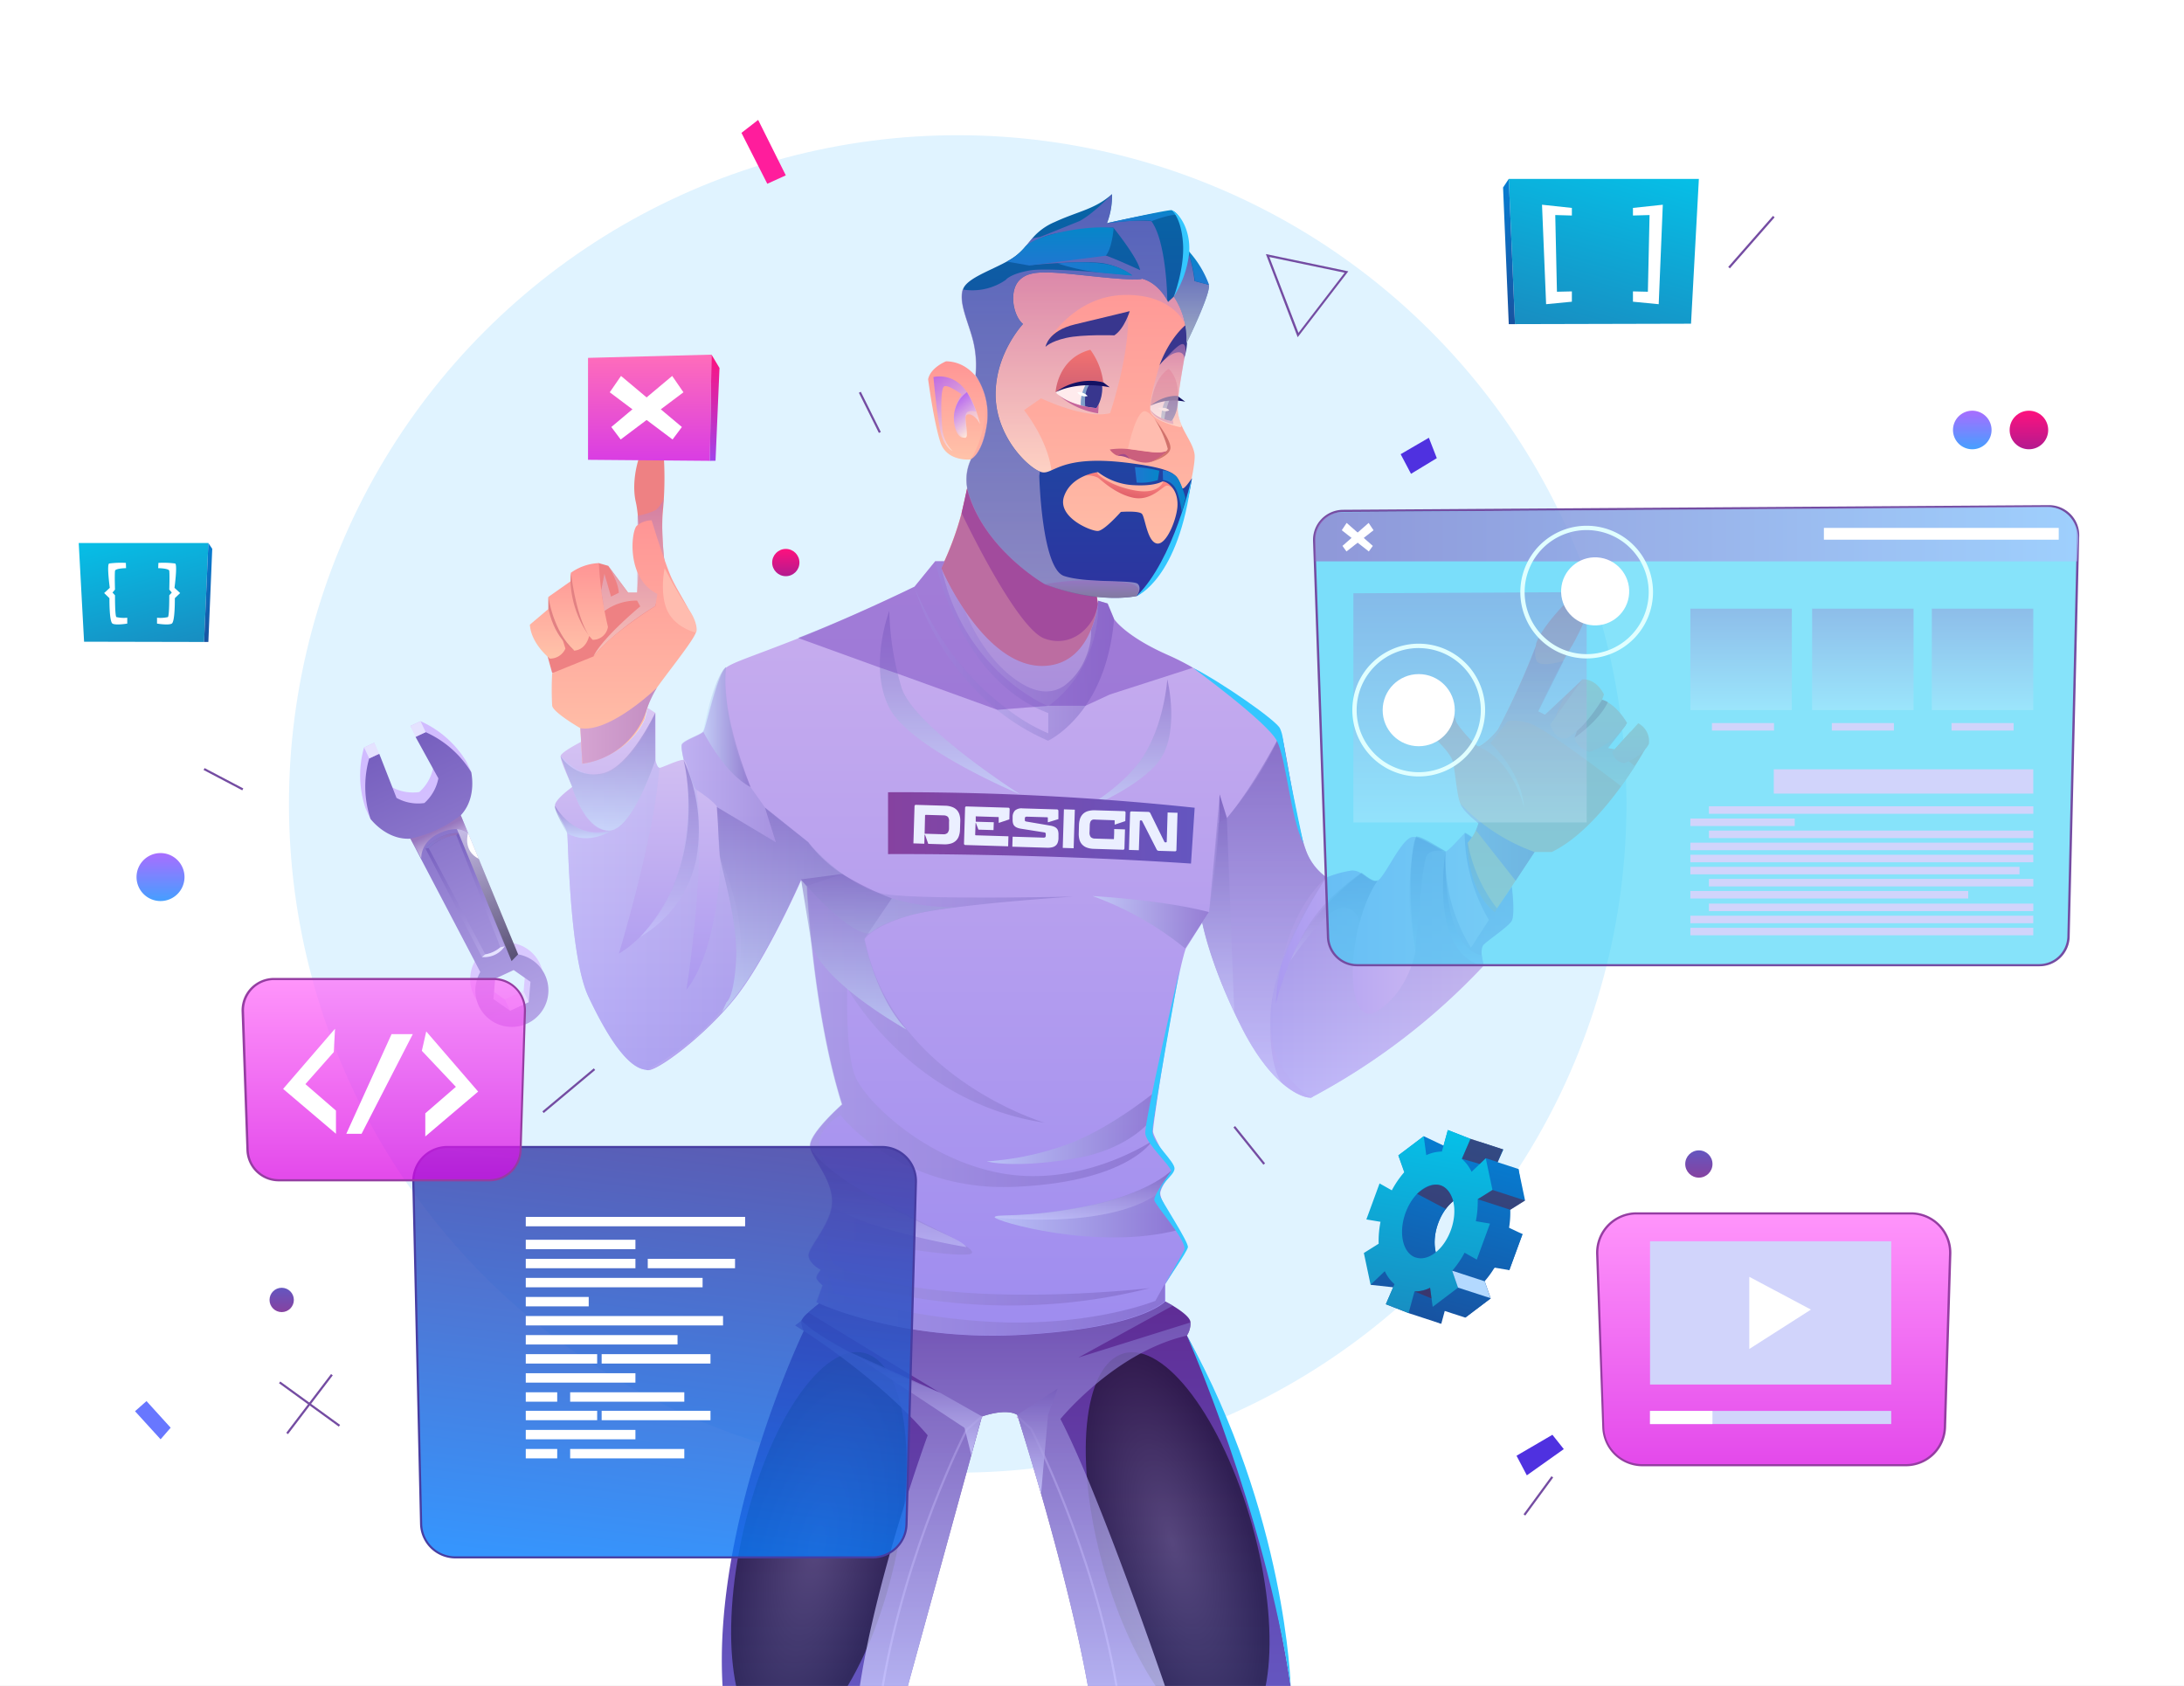 <svg xmlns="http://www.w3.org/2000/svg" xmlns:xlink="http://www.w3.org/1999/xlink" viewBox="0 0 506.28 390.84"><rect x="0" y="0" width="506.28" height="390.84" fill="#808080" stroke="none"/><defs><clipPath id="clip-path"><rect x="-47.04" y="-9.16" width="600" height="400" style="fill:none"/></clipPath><linearGradient id="_ÂÁ_Ï_ÌÌ_È_ËÂÌÚ_29" x1="92.79" y1="266.04" x2="92.79" y2="194.85" gradientTransform="matrix(0.91, -0.42, 0.42, 0.91, -75.6, 32.97)" gradientUnits="userSpaceOnUse"><stop offset="0" stop-color="#dbccff"/><stop offset="1" stop-color="#d1bbff"/></linearGradient><linearGradient id="_ÂÁ_Ï_ÌÌ_È_ËÂÌÚ_28" x1="92.79" y1="268.82" x2="92.79" y2="197.63" gradientTransform="matrix(0.91, -0.42, 0.42, 0.91, -75.6, 32.97)" gradientUnits="userSpaceOnUse"><stop offset="0" stop-color="#b5a6e7"/><stop offset="1" stop-color="#7760bf"/></linearGradient><linearGradient id="_ÂÁ_Ï_ÌÌ_È_ËÂÌÚ_28-2" x1="92.79" y1="251.12" x2="92.79" y2="221.11" xlink:href="#_ÂÁ_Ï_ÌÌ_È_ËÂÌÚ_28"/><linearGradient id="_ÂÁ_Ï_ÌÌ_È_ËÂÌÚ_27" x1="88.53" y1="221.71" x2="97.05" y2="221.71" gradientTransform="matrix(0.91, -0.42, 0.42, 0.91, -75.6, 32.97)" gradientUnits="userSpaceOnUse"><stop offset="0" stop-color="#8b8be0"/><stop offset="1" stop-color="#a177b7"/></linearGradient><linearGradient id="_ÂÁ_Ï_ÌÌ_È_ËÂÌÚ_94" x1="92.79" y1="223.69" x2="92.79" y2="218.54" gradientTransform="matrix(0.91, -0.42, 0.42, 0.91, -75.6, 32.97)" gradientUnits="userSpaceOnUse"><stop offset="0" stop-color="#fff"/><stop offset="1" stop-color="#a177b7"/></linearGradient><linearGradient id="_ÂÁ_Ï_ÌÌ_È_ËÂÌÚ_95" x1="97.29" y1="254.18" x2="97.29" y2="221.1" gradientTransform="matrix(0.91, -0.42, 0.42, 0.91, -75.6, 32.97)" gradientUnits="userSpaceOnUse"><stop offset="0"/><stop offset="1" stop-color="#fff"/></linearGradient><linearGradient id="_ÂÁ_Ï_ÌÌ_È_ËÂÌÚ_74" x1="233.26" y1="390.84" x2="233.26" y2="301.63" gradientUnits="userSpaceOnUse"><stop offset="0" stop-color="#6456c0"/><stop offset="1" stop-color="#5f2c95"/></linearGradient><radialGradient id="_ÂÁ_Ï_ÌÌ_È_ËÂÌÚ_83" cx="185.46" cy="359.49" r="27.03" gradientTransform="matrix(0, 0.66, -1.71, 0, 805.79, 235.77)" gradientUnits="userSpaceOnUse"><stop offset="0" stop-color="#4b474b"/><stop offset="1"/></radialGradient><radialGradient id="_ÂÁ_Ï_ÌÌ_È_ËÂÌÚ_83-2" cx="304.29" cy="343.65" r="27.03" gradientTransform="matrix(0.66, 0, 0, 1.71, 71.22, -230.5)" xlink:href="#_ÂÁ_Ï_ÌÌ_È_ËÂÌÚ_83"/><linearGradient id="_ÂÁ_Ï_ÌÌ_È_ËÂÌÚ_26" x1="204.38" y1="359.52" x2="227.78" y2="359.52" gradientUnits="userSpaceOnUse"><stop offset="0" stop-color="#9e8cef"/><stop offset="1" stop-color="#caafee"/></linearGradient><linearGradient id="_ÂÁ_Ï_ÌÌ_È_ËÂÌÚ_26-2" x1="294.48" y1="359.52" x2="317.88" y2="359.52" gradientTransform="matrix(-1, 0, 0, 1, 553.54, 0)" xlink:href="#_ÂÁ_Ï_ÌÌ_È_ËÂÌÚ_26"/><linearGradient id="_ÂÁ_Ï_ÌÌ_È_ËÂÌÚ_70" x1="230.12" y1="390.84" x2="230.12" y2="301.63" gradientUnits="userSpaceOnUse"><stop offset="0" stop-color="#ccf"/><stop offset="1" stop-color="#755cbb"/></linearGradient><linearGradient id="_ÂÁ_Ï_ÌÌ_È_ËÂÌÚ_70-2" x1="240.5" y1="346.24" x2="240.5" y2="321.9" xlink:href="#_ÂÁ_Ï_ÌÌ_È_ËÂÌÚ_70"/><linearGradient id="_ÂÁ_Ï_ÌÌ_È_ËÂÌÚ_70-3" x1="212.32" y1="337.29" x2="212.32" y2="313.45" xlink:href="#_ÂÁ_Ï_ÌÌ_È_ËÂÌÚ_70"/><linearGradient id="_ÂÁ_Ï_ÌÌ_È_ËÂÌÚ_354" x1="236.5" y1="167.29" x2="236.5" y2="131.68" gradientUnits="userSpaceOnUse"><stop offset="0" stop-color="#d5cdf8"/><stop offset="1" stop-color="#f3edfb"/></linearGradient><linearGradient id="_ÂÁ_Ï_ÌÌ_È_ËÂÌÚ_70-4" x1="218.17" y1="149.45" x2="254.83" y2="149.45" xlink:href="#_ÂÁ_Ï_ÌÌ_È_ËÂÌÚ_70"/><linearGradient id="_ÂÁ_Ï_ÌÌ_È_ËÂÌÚ_26-3" x1="226.02" y1="309.57" x2="226.02" y2="130.13" xlink:href="#_ÂÁ_Ï_ÌÌ_È_ËÂÌÚ_26"/><linearGradient id="_ÂÁ_Ï_ÌÌ_È_ËÂÌÚ_70-5" x1="151.55" y1="197.76" x2="195.25" y2="197.76" xlink:href="#_ÂÁ_Ï_ÌÌ_È_ËÂÌÚ_70"/><linearGradient id="_ÂÁ_Ï_ÌÌ_È_ËÂÌÚ_178" x1="150.2" y1="248.01" x2="150.2" y2="164.1" gradientUnits="userSpaceOnUse"><stop offset="0" stop-color="#9e8cef"/><stop offset="1" stop-color="#dac7f3"/></linearGradient><linearGradient id="_ÂÁ_Ï_ÌÌ_È_ËÂÌÚ_55" x1="294.49" y1="223.83" x2="350.79" y2="223.83" gradientUnits="userSpaceOnUse"><stop offset="0" stop-color="#a999f1"/><stop offset="1" stop-color="#dac7f3"/></linearGradient><linearGradient id="_ÂÁ_Ï_ÌÌ_È_ËÂÌÚ_71" x1="131.88" y1="152.66" x2="131.88" y2="130.54" gradientUnits="userSpaceOnUse"><stop offset="0.02" stop-color="#ffc2a9"/><stop offset="1" stop-color="#ff9595"/></linearGradient><linearGradient id="_ÂÁ_Ï_ÌÌ_È_ËÂÌÚ_48" x1="145.81" y1="152.14" x2="145.81" y2="115.51" gradientUnits="userSpaceOnUse"><stop offset="0" stop-color="#ffeadb"/><stop offset="0.99" stop-color="#c27cb6"/></linearGradient><linearGradient id="_ÂÁ_Ï_ÌÌ_È_ËÂÌÚ_71-2" x1="144.62" y1="177.05" x2="144.62" y2="120.59" xlink:href="#_ÂÁ_Ï_ÌÌ_È_ËÂÌÚ_71"/><linearGradient id="_ÂÁ_Ï_ÌÌ_È_ËÂÌÚ_73" x1="134.53" y1="168.24" x2="152.28" y2="168.24" gradientUnits="userSpaceOnUse"><stop offset="0.02" stop-color="#d1a1d6"/><stop offset="0.99" stop-color="#bd89c4"/></linearGradient><linearGradient id="_ÂÁ_Ï_ÌÌ_È_ËÂÌÚ_71-3" x1="351.95" y1="211.44" x2="351.95" y2="135.94" xlink:href="#_ÂÁ_Ï_ÌÌ_È_ËÂÌÚ_71"/><linearGradient id="_ÂÁ_Ï_ÌÌ_È_ËÂÌÚ_48-2" x1="360.87" y1="187.25" x2="360.87" y2="149.74" xlink:href="#_ÂÁ_Ï_ÌÌ_È_ËÂÌÚ_48"/><linearGradient id="_ÂÁ_Ï_ÌÌ_È_ËÂÌÚ_64" x1="368.27" y1="174.3" x2="368.27" y2="157.49" gradientUnits="userSpaceOnUse"><stop offset="0" stop-color="#ffb0b0"/><stop offset="0.98" stop-color="#ffc2a9"/></linearGradient><linearGradient id="_ÂÁ_Ï_ÌÌ_È_ËÂÌÚ_64-2" x1="378.03" y1="176.89" x2="378.03" y2="167.67" xlink:href="#_ÂÁ_Ï_ÌÌ_È_ËÂÌÚ_64"/><linearGradient id="_ÂÁ_Ï_ÌÌ_È_ËÂÌÚ_73-2" x1="338.59" y1="195.27" x2="355.74" y2="195.27" xlink:href="#_ÂÁ_Ï_ÌÌ_È_ËÂÌÚ_73"/><linearGradient id="_ÂÁ_Ï_ÌÌ_È_ËÂÌÚ_70-6" x1="314.72" y1="254.46" x2="314.72" y2="169.95" xlink:href="#_ÂÁ_Ï_ÌÌ_È_ËÂÌÚ_70"/><linearGradient id="_ÂÁ_Ï_ÌÌ_È_ËÂÌÚ_70-7" x1="128.65" y1="237.44" x2="270" y2="237.44" xlink:href="#_ÂÁ_Ï_ÌÌ_È_ËÂÌÚ_70"/><linearGradient id="_ÂÁ_Ï_ÌÌ_È_ËÂÌÚ_4" x1="253.26" y1="213.78" x2="280.28" y2="213.78" gradientUnits="userSpaceOnUse"><stop offset="0" stop-color="#ccedff"/><stop offset="1" stop-color="#755cbb"/></linearGradient><linearGradient id="_ÂÁ_Ï_ÌÌ_È_ËÂÌÚ_4-2" x1="228.76" y1="261.2" x2="268.46" y2="261.2" xlink:href="#_ÂÁ_Ï_ÌÌ_È_ËÂÌÚ_4"/><linearGradient id="_ÂÁ_Ï_ÌÌ_È_ËÂÌÚ_4-3" x1="230.6" y1="279.15" x2="273.02" y2="279.15" xlink:href="#_ÂÁ_Ï_ÌÌ_È_ËÂÌÚ_4"/><linearGradient id="_ÂÁ_Ï_ÌÌ_È_ËÂÌÚ_4-4" x1="194.09" y1="234.7" x2="194.09" y2="187.09" xlink:href="#_ÂÁ_Ï_ÌÌ_È_ËÂÌÚ_4"/><linearGradient id="_ÂÁ_Ï_ÌÌ_È_ËÂÌÚ_4-5" x1="197.92" y1="238.7" x2="197.92" y2="202.61" xlink:href="#_ÂÁ_Ï_ÌÌ_È_ËÂÌÚ_4"/><linearGradient id="_ÂÁ_Ï_ÌÌ_È_ËÂÌÚ_4-6" x1="140.88" y1="192.57" x2="140.88" y2="165.3" xlink:href="#_ÂÁ_Ï_ÌÌ_È_ËÂÌÚ_4"/><linearGradient id="_ÂÁ_Ï_ÌÌ_È_ËÂÌÚ_4-7" x1="162.95" y1="168.56" x2="173.94" y2="168.56" xlink:href="#_ÂÁ_Ï_ÌÌ_È_ËÂÌÚ_4"/><linearGradient id="_ÂÁ_Ï_ÌÌ_È_ËÂÌÚ_70-8" x1="282.4" y1="234.7" x2="282.4" y2="184.16" xlink:href="#_ÂÁ_Ï_ÌÌ_È_ËÂÌÚ_70"/><linearGradient id="_ÂÁ_Ï_ÌÌ_È_ËÂÌÚ_70-9" x1="339.22" y1="223.83" x2="339.22" y2="197.42" xlink:href="#_ÂÁ_Ï_ÌÌ_È_ËÂÌÚ_70"/><linearGradient id="_ÂÁ_Ï_ÌÌ_È_ËÂÌÚ_70-10" x1="309.27" y1="222.65" x2="309.27" y2="202.46" xlink:href="#_ÂÁ_Ï_ÌÌ_È_ËÂÌÚ_70"/><linearGradient id="_ÂÁ_Ï_ÌÌ_È_ËÂÌÚ_4-8" x1="135.17" y1="194.31" x2="135.17" y2="186.81" xlink:href="#_ÂÁ_Ï_ÌÌ_È_ËÂÌÚ_4"/><linearGradient id="_ÂÁ_Ï_ÌÌ_È_ËÂÌÚ_70-11" x1="155.2" y1="217.17" x2="155.2" y2="176.19" xlink:href="#_ÂÁ_Ï_ÌÌ_È_ËÂÌÚ_70"/><linearGradient id="_ÂÁ_Ï_ÌÌ_È_ËÂÌÚ_4-9" x1="260.63" y1="188.33" x2="260.63" y2="157.49" xlink:href="#_ÂÁ_Ï_ÌÌ_È_ËÂÌÚ_4"/><linearGradient id="_ÂÁ_Ï_ÌÌ_È_ËÂÌÚ_4-10" x1="220.23" y1="184.16" x2="220.23" y2="141.6" xlink:href="#_ÂÁ_Ï_ÌÌ_È_ËÂÌÚ_4"/><linearGradient id="_ÂÁ_Ï_ÌÌ_È_ËÂÌÚ_25" x1="205.86" y1="191.94" x2="276.94" y2="191.94" gradientUnits="userSpaceOnUse"><stop offset="0" stop-color="#8642a0"/><stop offset="1" stop-color="#6456c0"/></linearGradient><linearGradient id="_ÂÁ_Ï_ÌÌ_È_ËÂÌÚ_70-12" x1="211.99" y1="150.92" x2="258.25" y2="150.92" xlink:href="#_ÂÁ_Ï_ÌÌ_È_ËÂÌÚ_70"/><linearGradient id="_ÂÁ_Ï_ÌÌ_È_ËÂÌÚ_70-13" x1="330.91" y1="220.82" x2="330.91" y2="194.05" xlink:href="#_ÂÁ_Ï_ÌÌ_È_ËÂÌÚ_70"/><linearGradient id="_ÂÁ_Ï_ÌÌ_È_ËÂÌÚ_70-14" x1="293.07" y1="251.02" x2="293.07" y2="169.95" xlink:href="#_ÂÁ_Ï_ÌÌ_È_ËÂÌÚ_70"/><linearGradient id="_ÂÁ_Ï_ÌÌ_È_ËÂÌÚ_70-15" x1="205.91" y1="289.1" x2="205.91" y2="265.86" xlink:href="#_ÂÁ_Ï_ÌÌ_È_ËÂÌÚ_70"/><linearGradient id="_ÂÁ_Ï_ÌÌ_È_ËÂÌÚ_70-16" x1="251.05" y1="282.72" x2="251.05" y2="271.43" xlink:href="#_ÂÁ_Ï_ÌÌ_È_ËÂÌÚ_70"/><linearGradient id="_ÂÁ_Ï_ÌÌ_È_ËÂÌÚ_71-4" x1="250.55" y1="137.65" x2="250.55" y2="60.45" xlink:href="#_ÂÁ_Ï_ÌÌ_È_ËÂÌÚ_71"/><linearGradient id="_ÂÁ_Ï_ÌÌ_È_ËÂÌÚ_71-5" x1="221.77" y1="106.5" x2="221.77" y2="83.74" xlink:href="#_ÂÁ_Ï_ÌÌ_È_ËÂÌÚ_71"/><linearGradient id="_ÂÁ_Ï_ÌÌ_È_ËÂÌÚ_387" x1="261.29" y1="115.11" x2="262.24" y2="110.14" gradientUnits="userSpaceOnUse"><stop offset="0" stop-color="#e1616a"/><stop offset="1" stop-color="#ff8883"/></linearGradient><linearGradient id="_ÂÁ_Ï_ÌÌ_È_ËÂÌÚ_48-3" x1="252.67" y1="111.3" x2="252.67" y2="61.57" xlink:href="#_ÂÁ_Ï_ÌÌ_È_ËÂÌÚ_48"/><linearGradient id="_ÂÁ_Ï_ÌÌ_È_ËÂÌÚ_59" x1="250.25" y1="90.94" x2="250.25" y2="81.08" gradientUnits="userSpaceOnUse"><stop offset="0" stop-color="#cf6074"/><stop offset="1" stop-color="#f37270"/></linearGradient><linearGradient id="_ÂÁ_Ï_ÌÌ_È_ËÂÌÚ_184" x1="269.9" y1="94.06" x2="269.9" y2="85.49" gradientUnits="userSpaceOnUse"><stop offset="0" stop-color="#cf6074"/><stop offset="1" stop-color="#ff817f"/></linearGradient><linearGradient id="_ÂÁ_Ï_ÌÌ_È_ËÂÌÚ_48-4" x1="270.71" y1="99.05" x2="270.71" y2="79.76" xlink:href="#_ÂÁ_Ï_ÌÌ_È_ËÂÌÚ_48"/><linearGradient id="_ÂÁ_Ï_ÌÌ_È_ËÂÌÚ_292" x1="251.59" y1="138.62" x2="251.59" y2="44.99" gradientUnits="userSpaceOnUse"><stop offset="0" stop-color="#2e33a0"/><stop offset="1" stop-color="#0665a5"/></linearGradient><linearGradient id="_ÂÁ_Ï_ÌÌ_È_ËÂÌÚ_35" x1="276.18" y1="79.66" x2="276.18" y2="58.06" gradientUnits="userSpaceOnUse"><stop offset="0" stop-color="#ffeadb"/><stop offset="0.99" stop-color="#8860c7"/></linearGradient><linearGradient id="_ÂÁ_Ï_ÌÌ_È_ËÂÌÚ_52" x1="246.75" y1="138.62" x2="246.75" y2="44.99" gradientUnits="userSpaceOnUse"><stop offset="0" stop-color="#ccc2db"/><stop offset="0.99" stop-color="#8860c7"/></linearGradient><linearGradient id="_ÂÁ_Ï_ÌÌ_È_ËÂÌÚ_397" x1="253.03" y1="138.6" x2="253.03" y2="134.58" gradientUnits="userSpaceOnUse"><stop offset="0" stop-color="#776d7e"/><stop offset="1" stop-color="#9d68c2"/></linearGradient><linearGradient id="_ÂÁ_Ï_ÌÌ_È_ËÂÌÚ_141" x1="264.83" y1="51.71" x2="264.83" y2="48.72" gradientUnits="userSpaceOnUse"><stop offset="0" stop-color="#1f77d1"/><stop offset="1" stop-color="#0686c9"/></linearGradient><linearGradient id="_ÂÁ_Ï_ÌÌ_È_ËÂÌÚ_141-2" x1="245.79" y1="61.55" x2="245.79" y2="52.72" xlink:href="#_ÂÁ_Ï_ÌÌ_È_ËÂÌÚ_141"/><linearGradient id="_ÂÁ_Ï_ÌÌ_È_ËÂÌÚ_141-3" x1="277.81" y1="66.03" x2="277.81" y2="58.06" xlink:href="#_ÂÁ_Ï_ÌÌ_È_ËÂÌÚ_141"/><linearGradient id="_ÂÁ_Ï_ÌÌ_È_ËÂÌÚ_285" x1="225.09" y1="101.1" x2="214.89" y2="88.61" gradientUnits="userSpaceOnUse"><stop offset="0" stop-color="#ffeadb"/><stop offset="0.99" stop-color="#b060f4"/></linearGradient><linearGradient id="_ÂÁ_Ï_ÌÌ_È_ËÂÌÚ_285-2" x1="226.15" y1="99.49" x2="221.14" y2="93.35" xlink:href="#_ÂÁ_Ï_ÌÌ_È_ËÂÌÚ_285"/><linearGradient id="_ÂÁ_Ï_ÌÌ_È_ËÂÌÚ_141-4" x1="245.2" y1="62.34" x2="262.47" y2="62.34" xlink:href="#_ÂÁ_Ï_ÌÌ_È_ËÂÌÚ_141"/><linearGradient id="_ÂÁ_Ï_ÌÌ_È_ËÂÌÚ_141-5" x1="269.55" y1="113.98" x2="274.79" y2="113.98" xlink:href="#_ÂÁ_Ï_ÌÌ_È_ËÂÌÚ_141"/><linearGradient id="_ÂÁ_Ï_ÌÌ_È_ËÂÌÚ_141-6" x1="263.09" y1="110.09" x2="268.74" y2="110.09" xlink:href="#_ÂÁ_Ï_ÌÌ_È_ËÂÌÚ_141"/><linearGradient id="_ÂÁ_Ï_ÌÌ_È_ËÂÌÚ_89" x1="304.75" y1="123.79" x2="481.81" y2="123.79" gradientUnits="userSpaceOnUse"><stop offset="0" stop-color="#9d68c2"/><stop offset="1" stop-color="#aec2ff"/></linearGradient><linearGradient id="_ÂÁ_Ï_ÌÌ_È_ËÂÌÚ_85" x1="340.77" y1="190.66" x2="340.77" y2="137.26" gradientUnits="userSpaceOnUse"><stop offset="0" stop-color="#ccedff"/><stop offset="1" stop-color="#9d68c2"/></linearGradient><linearGradient id="_ÂÁ_Ï_ÌÌ_È_ËÂÌÚ_85-2" x1="431.83" y1="164.63" x2="431.83" y2="141.1" xlink:href="#_ÂÁ_Ï_ÌÌ_È_ËÂÌÚ_85"/><linearGradient id="_ÂÁ_Ï_ÌÌ_È_ËÂÌÚ_85-3" x1="459.58" y1="164.63" x2="459.58" y2="141.1" xlink:href="#_ÂÁ_Ï_ÌÌ_È_ËÂÌÚ_85"/><linearGradient id="_ÂÁ_Ï_ÌÌ_È_ËÂÌÚ_85-4" x1="403.61" y1="164.63" x2="403.61" y2="141.1" xlink:href="#_ÂÁ_Ï_ÌÌ_È_ËÂÌÚ_85"/><linearGradient id="_ÂÁ_Ï_ÌÌ_È_ËÂÌÚ_65" x1="150.62" y1="106.83" x2="150.62" y2="82.21" gradientUnits="userSpaceOnUse"><stop offset="0" stop-color="#d93de3"/><stop offset="1" stop-color="#ff6dba"/></linearGradient><linearGradient id="_ÂÁ_Ï_ÌÌ_È_ËÂÌÚ_14" x1="165.67" y1="106.83" x2="165.67" y2="82.21" gradientUnits="userSpaceOnUse"><stop offset="0" stop-color="#a242ea"/><stop offset="1" stop-color="#fe117e"/></linearGradient><linearGradient id="_ÂÁ_Ï_ÌÌ_È_ËÂÌÚ_115" x1="146.35" y1="366.21" x2="159.67" y2="260.2" gradientUnits="userSpaceOnUse"><stop offset="0" stop-color="#067eff"/><stop offset="1" stop-color="#3e37a0"/></linearGradient><linearGradient id="_ÂÁ_Ï_ÌÌ_È_ËÂÌÚ_302" x1="457.21" y1="104.15" x2="457.21" y2="95.21" gradientUnits="userSpaceOnUse"><stop offset="0" stop-color="#459fff"/><stop offset="1" stop-color="#a96dff"/></linearGradient><linearGradient id="_ÂÁ_Ï_ÌÌ_È_ËÂÌÚ_302-2" x1="37.21" y1="208.88" x2="37.21" y2="197.76" xlink:href="#_ÂÁ_Ï_ÌÌ_È_ËÂÌÚ_302"/><linearGradient id="_ÂÁ_Ï_ÌÌ_È_ËÂÌÚ_322" x1="470.33" y1="104.15" x2="470.33" y2="95.21" gradientUnits="userSpaceOnUse"><stop offset="0" stop-color="#b31a8f"/><stop offset="1" stop-color="#fe117e"/></linearGradient><linearGradient id="_ÂÁ_Ï_ÌÌ_È_ËÂÌÚ_322-2" x1="182.16" y1="133.57" x2="182.16" y2="127.25" xlink:href="#_ÂÁ_Ï_ÌÌ_È_ËÂÌÚ_322"/><linearGradient id="_ÂÁ_Ï_ÌÌ_È_ËÂÌÚ_25-2" x1="393.82" y1="273" x2="393.82" y2="266.69" xlink:href="#_ÂÁ_Ï_ÌÌ_È_ËÂÌÚ_25"/><linearGradient id="_ÂÁ_Ï_ÌÌ_È_ËÂÌÚ_25-3" x1="65.3" y1="304.17" x2="65.3" y2="298.52" xlink:href="#_ÂÁ_Ï_ÌÌ_È_ËÂÌÚ_25"/><linearGradient id="_ÂÁ_Ï_ÌÌ_È_ËÂÌÚ_97" x1="89" y1="273.61" x2="89" y2="226.95" gradientUnits="userSpaceOnUse"><stop offset="0" stop-color="#d906e3"/><stop offset="1" stop-color="#ff6df9"/></linearGradient><linearGradient id="_ÂÁ_Ï_ÌÌ_È_ËÂÌÚ_97-2" x1="411.19" y1="339.66" x2="411.19" y2="281.29" xlink:href="#_ÂÁ_Ï_ÌÌ_È_ËÂÌÚ_97"/><linearGradient id="_ÂÁ_Ï_ÌÌ_È_ËÂÌÚ_206" x1="357.28" y1="266.05" x2="352.3" y2="223.35" gradientTransform="matrix(0.97, 0.26, -0.26, 0.97, 59.63, -42.76)" gradientUnits="userSpaceOnUse"><stop offset="0" stop-color="#1852a0"/><stop offset="1" stop-color="#067ed3"/></linearGradient><linearGradient id="_ÂÁ_Ï_ÌÌ_È_ËÂÌÚ_206-2" x1="352.46" y1="266.21" x2="352.46" y2="222.46" xlink:href="#_ÂÁ_Ï_ÌÌ_È_ËÂÌÚ_206"/><linearGradient id="_ÂÁ_Ï_ÌÌ_È_ËÂÌÚ_107" x1="314.89" y1="280.11" x2="311.68" y2="252.5" gradientTransform="matrix(0.94, 0.33, -0.52, 1.49, 173.93, -215.92)" gradientUnits="userSpaceOnUse"><stop offset="0" stop-color="#188dc1"/><stop offset="1" stop-color="#06bfe7"/></linearGradient><linearGradient id="_ÂÁ_Ï_ÌÌ_È_ËÂÌÚ_107-2" x1="365.31" y1="78.94" x2="376.64" y2="36.86" gradientTransform="matrix(1, 0, 0, 1, 0, 0)" xlink:href="#_ÂÁ_Ï_ÌÌ_È_ËÂÌÚ_107"/><linearGradient id="_ÂÁ_Ï_ÌÌ_È_ËÂÌÚ_206-3" x1="345.83" y1="74.08" x2="354.28" y2="42.7" gradientTransform="matrix(1, 0, 0, 1, 0, 0)" xlink:href="#_ÂÁ_Ï_ÌÌ_È_ËÂÌÚ_206"/><linearGradient id="_ÂÁ_Ï_ÌÌ_È_ËÂÌÚ_107-3" x1="74.88" y1="151.41" x2="82.61" y2="122.72" gradientTransform="matrix(-1, 0, 0, 1, 112.57, 0)" xlink:href="#_ÂÁ_Ï_ÌÌ_È_ËÂÌÚ_107"/><linearGradient id="_ÂÁ_Ï_ÌÌ_È_ËÂÌÚ_206-4" x1="61.6" y1="148.1" x2="67.36" y2="126.71" gradientTransform="matrix(-1, 0, 0, 1, 112.57, 0)" xlink:href="#_ÂÁ_Ï_ÌÌ_È_ËÂÌÚ_206"/></defs><g style="isolation:isolate"><g id="illustration"><g style="clip-path:url(#clip-path)"><rect x="-47.04" y="-9.16" width="600" height="400" style="fill:#fff"/><path d="M101.17,186.94c0-.25.12-.37.35-.36l6.71.2a4.85,4.85,0,0,1,1.69.31,2.89,2.89,0,0,1,1.11.74,2.82,2.82,0,0,1,.59,1.14,4.89,4.89,0,0,1,.15,1.47l0,1.85a5,5,0,0,1-.25,1.46,2.73,2.73,0,0,1-.66,1.1,2.84,2.84,0,0,1-1.15.68,5.12,5.12,0,0,1-1.7.2l-3.61-.11-.75-2.12h-.1l-.06,2.09-2.53-.08Zm2.34,6.33,4.29.13a1.39,1.39,0,0,0,1-.29,1.65,1.65,0,0,0,.34-1.12l0-1.5a1.59,1.59,0,0,0-.27-1.15,1.51,1.51,0,0,0-1-.33l-4.1-.12a.16.16,0,0,0-.14.05.19.19,0,0,0,0,.13Z" style="fill:#f1f1f4"/><path d="M115.4,190.78h-.08l-.08,2.68a.15.15,0,0,0,.16.18l7.54.23-.07,2.32-9.89-.3a.32.32,0,0,1-.34-.38l.25-8.21a.32.32,0,0,1,.37-.35l9.6.29c.25,0,.37.13.36.38l-.07,2.32-2.37.8h-.1l0-1.19c0-.09,0-.14-.11-.14l-5.08-.16a.16.16,0,0,0-.13,0,.27.27,0,0,0,0,.12l0,1.12,4.18.12,0,1.82-3.51-.1Z" style="fill:#f1f1f4"/><path d="M132.17,190.61h-.1l0-1c0-.1,0-.15-.14-.15l-4.72-.14a.46.46,0,0,0-.36.1.42.42,0,0,0-.11.31V190c0,.18,0,.29.08.34a.71.71,0,0,0,.33.12l5.53.94a3.77,3.77,0,0,1,.89.26,1.75,1.75,0,0,1,.59.42,1.44,1.44,0,0,1,.31.63,3.37,3.37,0,0,1,.07.88l0,.71a3.45,3.45,0,0,1-.16,1,1.7,1.7,0,0,1-.47.7,1.92,1.92,0,0,1-.82.41,4.27,4.27,0,0,1-1.25.11l-8-.24.07-2.32,7.14.22a.59.59,0,0,0,.43-.11.59.59,0,0,0,.11-.41v-.24a.36.36,0,0,0-.38-.46l-5.33-.84a4.16,4.16,0,0,1-.93-.25,1.72,1.72,0,0,1-.62-.41,1.34,1.34,0,0,1-.33-.61,2.74,2.74,0,0,1-.09-.85l0-.63a2.12,2.12,0,0,1,.56-1.49,2.39,2.39,0,0,1,1.74-.48l7.95.24c.25,0,.37.15.37.41l-.06,1.84Z" style="fill:#f1f1f4"/><path d="M135.53,196.56l.27-8.94,2.53.08-.27,8.94Z" style="fill:#f1f1f4"/><path d="M147.45,193.09c0-.13,0-.27,0-.41a2.09,2.09,0,0,0,0-.38v-.11l2.51.08-.13,4.38c0,.23-.12.34-.32.34l-6.73-.21a5.11,5.11,0,0,1-1.69-.3,2.8,2.8,0,0,1-1.11-.75,2.72,2.72,0,0,1-.59-1.13,5,5,0,0,1-.15-1.48l.05-1.84a5.37,5.37,0,0,1,.24-1.46,2.79,2.79,0,0,1,.67-1.1,2.73,2.73,0,0,1,1.15-.68,5.12,5.12,0,0,1,1.7-.2l6.69.2a.33.33,0,0,1,.35.38l-.06,1.93-2.37.79h-.1l0-.86c0-.09,0-.13-.11-.13l-4.27-.13a2.36,2.36,0,0,0-.63,0,.85.85,0,0,0-.42.22,1,1,0,0,0-.24.43,2.57,2.57,0,0,0-.1.68l0,1.58a1.6,1.6,0,0,0,.27,1.14,1.41,1.41,0,0,0,1,.35l4.24.13c.09,0,.14,0,.14-.15Z" style="fill:#f1f1f4"/><path d="M155.27,188.21a.75.75,0,0,1,.4.1.81.81,0,0,1,.2.28l3.2,6.52a.26.26,0,0,0,.23.16h.13c.14,0,.2-.06.21-.19l.2-6.73,2.3.07-.26,8.59a.31.31,0,0,1-.36.34l-3.63-.11a.78.78,0,0,1-.39-.08.72.72,0,0,1-.23-.29L154,190.35a.25.25,0,0,0-.23-.16h-.12c-.13,0-.2.06-.2.19l-.21,6.72L150.9,197l.26-8.58c0-.24.12-.36.35-.35Z" style="fill:#f1f1f4"/><circle cx="222.01" cy="186.37" r="155.02" transform="translate(-66.76 211.57) rotate(-45)" style="fill:#e0f3ff"/><path d="M108.05,176.45a23.77,23.77,0,0,0-10.55-9.26l-2.35,1.1,5.29,9.6a10.26,10.26,0,0,1-3.24,5.72v0a10.34,10.34,0,0,1-6.47-1.18l-4-10.23-2.35,1.1a23.85,23.85,0,0,0,.33,14s1,2.32,1.18,2.52c.93,1.09,3.36,2.34,8.06,2l16.2,30.91a8.48,8.48,0,1,0,8.76-4.09l-13.31-32.25c3.17-3.34,3.84-6,3.6-7.49C109.18,178.65,108.05,176.45,108.05,176.45Zm13.33,53.31-4.29,2-3.88-2.72.41-4.72,4.29-2,3.88,2.71Z" style="fill:url(#_ÂÁ_Ï_ÌÌ_È_ËÂÌÚ_29)"/><path d="M109.23,179a23.83,23.83,0,0,0-10.55-9.27l-2.35,1.1,5.29,9.61a10.33,10.33,0,0,1-3.24,5.72v0a10.28,10.28,0,0,1-6.46-1.19l-4-10.22-2.35,1.1a23.74,23.74,0,0,0,.33,14s3.66,4.91,9.23,4.57l16.21,30.91a8.47,8.47,0,1,0,8.75-4.09L106.81,189C110.65,184.93,109.23,179,109.23,179Zm13.33,53.31-4.3,2-3.88-2.71.41-4.72,4.29-2,3.89,2.72Z" style="fill:url(#_ÂÁ_Ï_ÌÌ_È_ËÂÌÚ_28)"/><rect x="84.88" y="172.6" width="2.59" height="2.78" transform="translate(-65.55 52.83) rotate(-25.04)" style="fill:#e5e2ff"/><rect x="95.62" y="167.61" width="2.59" height="2.78" transform="translate(-62.42 56.91) rotate(-25.04)" style="fill:#e5e2ff"/><rect x="117.45" y="230.63" width="4.74" height="2.78" transform="translate(-86.95 72.53) rotate(-25.04)" style="fill:#e5e2ff"/><path d="M98.62,196.7l13.09,25.15a6.38,6.38,0,0,0,5.28-2.47L106.34,193.1A10,10,0,0,0,98.62,196.7ZM116,219.59a7.36,7.36,0,0,1-1.69,1.11,6.5,6.5,0,0,1-1.81.54L99.37,196.6a13.67,13.67,0,0,1,3.15-2.06,11,11,0,0,1,3.24-1Z" style="fill:url(#_ÂÁ_Ï_ÌÌ_È_ËÂÌÚ_28-2)"/><path d="M116,219.59l1-.21a5.66,5.66,0,0,1-5.28,2.47l.77-.61A7.17,7.17,0,0,0,116,219.59Z" style="fill:#e5e2ff"/><path d="M98.62,196.7l.75-.1a12.21,12.21,0,0,1,6.39-3l.58-.48a9.83,9.83,0,0,0-7.72,3.6Z" style="mix-blend-mode:multiply;opacity:0.62;fill:url(#_ÂÁ_Ï_ÌÌ_È_ËÂÌÚ_27)"/><path d="M95.15,194.41A28.87,28.87,0,0,0,106.81,189l1.7,4.12s-1.93-1.91-6.16-.18c-5,2-4.69,6-4.69,6Z" style="mix-blend-mode:multiply;opacity:0.62;fill:url(#_ÂÁ_Ï_ÌÌ_È_ËÂÌÚ_94)"/><path d="M108.51,193.1a5.15,5.15,0,0,0-2.59-.89l12.67,30.59,1.52-1.57Z" style="mix-blend-mode:screen;opacity:0.5;fill:url(#_ÂÁ_Ï_ÌÌ_È_ËÂÌÚ_95)"/><path d="M108.51,193.1s-1.33,4.09,2.49,6Z" style="fill:#fff"/><path d="M299.19,390.84h-47C247.27,363.52,235.83,328,235.83,328c-2.78-1.65-8.21.38-8.21.38l-17.18,62.49H167.5c-2.28-38.56,18.82-82.33,18.82-82.33h0a4.73,4.73,0,0,1-.56-2.39,5.68,5.68,0,0,1,1.6-1.86c1.16-1.06,2.54-2.12,2.54-2.12l80.11-.5s.81.41,1.84,1h0c1.75,1.06,4.12,2.7,4.12,3.9a5.47,5.47,0,0,1-.81,3l0,.05C292.29,342,299.19,390.84,299.19,390.84Z" style="fill:url(#_ÂÁ_Ï_ÌÌ_È_ËÂÌÚ_74)"/><ellipse cx="189.82" cy="358.76" rx="46.31" ry="17.92" transform="translate(-202.43 463.06) rotate(-77.01)" style="mix-blend-mode:screen;opacity:0.5;fill:url(#_ÂÁ_Ï_ÌÌ_È_ËÂÌÚ_83)"/><ellipse cx="273.02" cy="358.31" rx="17.92" ry="46.31" transform="translate(-86.56 86.96) rotate(-15.65)" style="mix-blend-mode:screen;opacity:0.5;fill:url(#_ÂÁ_Ï_ÌÌ_È_ËÂÌÚ_83-2)"/><path d="M204.88,390.88l-.5-.08c5.47-32.2,19.34-59.2,19.48-59.47l.06-.08,3.53-3.09.33.38-3.5,3.06C223.66,332.82,210.23,359.35,204.88,390.88Z" style="fill:url(#_ÂÁ_Ï_ÌÌ_È_ËÂÌÚ_26)"/><path d="M258.57,390.88c-5.36-31.55-19.16-58.34-19.78-59.53l-3.13-2.81.33-.38,3.22,2.91c.14.27,14.38,27.53,19.85,59.73Z" style="fill:url(#_ÂÁ_Ï_ÌÌ_È_ËÂÌÚ_26-2)"/><path d="M276,306.56a5.47,5.47,0,0,1-.81,3l0,.05c-16.68,3.77-29.37,19.34-29.37,19.34,9.09,17.44,24.25,61.93,24.25,61.93H252.19C247.27,363.52,235.83,328,235.83,328c-2.78-1.65-8.21.38-8.21.38l-17.18,62.49H199.32c4-26.18,15.73-58.14,15.73-58.14-11.55-13.45-28.73-24.19-28.73-24.19h0l-2-1.28,1.48-1.11c7.43,7.13,31.39,16.44,32.13,16.73l-30.53-18.59c1.16-1.06,2.54-2.12,2.54-2.12l80.11-.5s.81.41,1.84,1L250,314.7Z" style="mix-blend-mode:multiply;opacity:0.76;fill:url(#_ÂÁ_Ï_ÌÌ_È_ËÂÌÚ_70)"/><polygon points="235.83 327.97 245.18 321.9 242.96 327.97 241.33 346.24 235.83 327.97" style="mix-blend-mode:multiply;opacity:0.76;fill:url(#_ÂÁ_Ï_ÌÌ_È_ËÂÌÚ_70-2)"/><polygon points="227.62 328.35 217.88 322.84 197.02 313.45 223.58 331 225.16 337.29 227.62 328.35" style="mix-blend-mode:multiply;opacity:0.76;fill:url(#_ÂÁ_Ï_ÌÌ_È_ËÂÌÚ_70-3)"/><path d="M254.42,140.49c.06.43.11.66.11.66a57.27,57.27,0,0,1-1.66,5.66,46,46,0,0,1-6.23,12.12,23.85,23.85,0,0,1-2.72,3.18c-14.59-4.58-21.78-18.85-24.54-26a.36.36,0,0,1,0-.11c-.53-1.34-.88-2.42-1.1-3.12h0c-.17-.56-.25-.87-.25-.87l.18-.37,0-.05c.24-.5.48-1,.7-1.5a71.16,71.16,0,0,0,4-11.17c.71-2.62,1.09-4.64,1.27-5.71.09-.55.13-.85.13-.85l6.8,3.59,23.43,12.4a38.55,38.55,0,0,0-.5,5.94c0,1.25,0,2.37.09,3.32.07,1.16.19,2.08.28,2.68h0A.68.68,0,0,0,254.42,140.49Z" style="fill:#fe9083"/><path d="M247.92,163.68a20.1,20.1,0,0,1-4.84,3.54l-.12.07-.14-.08h0c-.51-.31-2.25-1.38-4.59-3.14-6.12-4.61-16.34-13.93-19.26-26.49l0,0a31.14,31.14,0,0,1-.7-4.59h0c0-.41-.06-.82-.07-1.24a64.43,64.43,0,0,0,5.55,9.92c4.14,6.06,10.35,12.67,17.77,12.71,6.42,0,9.71-4.35,11.38-8.4a22.92,22.92,0,0,0,1.35-4.6,0,0,0,0,0,0,0c.07-.36.12-.68.17-.95h0c0-.14,0-.26,0-.37.06-.45.08-.71.08-.71S257,154.61,247.92,163.68Z" style="fill:url(#_ÂÁ_Ï_ÌÌ_È_ËÂÌÚ_354)"/><path d="M247.92,163.68a20.1,20.1,0,0,1-4.84,3.54h-.27c-.51-.31-2.25-1.38-4.59-3.14-6.12-4.61-16.34-13.93-19.26-26.49l0,0a31.14,31.14,0,0,1-.7-4.59h0c0-.41-.06-.82-.07-1.24a64.43,64.43,0,0,0,5.55,9.92s4,11.1,12.78,16.6c4.38,2.75,7.7,2.35,10.14.73a15.09,15.09,0,0,0,5-6.54,15.38,15.38,0,0,0,1.28-5.58q0-.5,0-.9a22.92,22.92,0,0,0,1.35-4.6,0,0,0,0,0,0,0c.07-.36.12-.68.17-.95h0c0-.14,0-.26,0-.37.06-.45.08-.71.08-.71S257,154.61,247.92,163.68Z" style="mix-blend-mode:multiply;opacity:0.5;fill:url(#_ÂÁ_Ï_ÌÌ_È_ËÂÌÚ_70-4)"/><path d="M304.08,254.37l-.16.08c-.82.1-3.37-.46-6.71-3.35h0s0,0,0,0l0,0c-2.8-2.45-6.16-6.54-9.51-13.24-6.7-13.39-8.62-22.33-8.93-23.89l0-.24-3.91,6.2c-2.65,8-7.67,41-7.58,42.37s4.45,8.34,4.36,9.19v0c-.12.86-2.08,2.75-2.64,4.81-.38,1.37,2.28,5.69,4.15,8.92h0a13.13,13.13,0,0,1,1.72,3.58c0,1.51-4.74,8.9-4.74,8.9v4l-.07.07-.22.2-.18.15c-1.8,1.42-9.43,6.07-33.27,7.35-28.25,1.51-47.07-7.58-47.07-7.58l1.42-3.89s-1.32-1.13-1.42-1.7,1-1.9,1-1.9-2.84-1.51-2.84-3.41,5.69-7.76,5.5-12.79-4.55-9.47-5.12-12.31,7.39-9.85,7.39-9.85c-6.82-21.6-8.15-50.59-8.15-50.59l-1.32-1.52s-8.15,18.57-15.54,27.66c-.88,1.08-1.81,2.15-2.77,3.18a81,81,0,0,1-6.36,6.15c-5.12,4.46-9.77,7.39-11,7.16-1.9-.38-9.48-15.35-9.13-30.7.16-7.3,4.56-15.47,9.13-22,.49-.7,1-1.39,1.48-2.06a104.89,104.89,0,0,1,7.84-9.45c.58-.62.91-.95.91-.95s-1-3.35-1.75-6.26a1.6,1.6,0,0,0-.05-.21.36.36,0,0,0,0-.1.31.31,0,0,0,0-.07c-.42-1.79-.68-3.34-.44-3.72.63-1,4.3-2.15,4.93-2.9s3.28-13.52,5.3-14.91,5.35-2.3,16.72-6.77l1.73-.68C199.45,142.16,212,136,212,136l4.8-5.9h2.14l-.7,1.5,0,.05c.34,1.52.73,3,1.17,4.37a.36.36,0,0,0,0,.11C226,157,243,163.69,243,163.69c11.8-8.71,11.57-22.54,11.57-22.54v-1.9l2.21.66,1.51,3.6s2.56,4,12.7,8.44a60.32,60.32,0,0,1,5.57,2.85c9.28,5.27,19.6,13.42,20.39,15.15a5.61,5.61,0,0,1,.27.86h0c1.09,4.28,3.33,20.31,5.41,26a13.1,13.1,0,0,0,4.86,6.56h0a7.61,7.61,0,0,0,1.94,1q.24,1.32.45,2.61C314.21,234.46,305.94,253.07,304.08,254.37Z" style="fill:url(#_ÂÁ_Ï_ÌÌ_È_ËÂÌÚ_26-3)"/><path d="M195.25,202.61,187,205.38l-1.32-1.52s-8.15,18.57-15.54,27.66c-.88,1.08-1.81,2.15-2.77,3.18a81,81,0,0,1-6.36,6.15l-6.28-27.07-3.19-20.55a104.89,104.89,0,0,1,7.84-9.45c.58-.62.91-.95.91-.95s-1-3.35-1.75-6.26a1.6,1.6,0,0,0-.05-.21.36.36,0,0,0,0-.1.31.31,0,0,0,0-.07c-.42-1.79-.68-3.34-.44-3.72.63-1,4.3-2.15,4.93-2.9s3.28-13.52,5.3-14.91c0,0-1.32,12.25,5.69,27.79l3.41,4.8,10,8S191.12,200.3,195.25,202.61Z" style="mix-blend-mode:multiply;opacity:0.5;fill:url(#_ÂÁ_Ï_ÌÌ_È_ËÂÌÚ_70-5)"/><path d="M171.41,224.77C169.64,237.9,150.07,248,150.07,248c-4.36,0-9.23-7.58-13.65-16.93s-4.69-36.21-4.92-37.87-2.7-5-2.85-6.4,4-4.36,4-4.36l0-.07,0-.07c-.43-.92-2.85-6.11-2.68-7.06s4.82-3.31,4.82-3.31l.29,5.11s10.78-2,14.43-10.39l.64-2.56,1.8,1.2v11s.37,1.71.94,1.71,4.77-2.1,5.65-1.81,1.76,6.17,2.94,6.92,4.3,2.94,4.77,4a19,19,0,0,1,.25,4.15,42.4,42.4,0,0,0,.41,6.94C167.5,201.11,173.18,211.63,171.41,224.77Z" style="fill:url(#_ÂÁ_Ï_ÌÌ_È_ËÂÌÚ_178)"/><path d="M350.4,213.52c-.88,1.39-5.3,4.3-6.44,5.44s0,4.87,0,4.87a153.35,153.35,0,0,1-39.88,30.54l-.16.08c-11.66-7.84-10.66-20.75-6.79-31.63a82.1,82.1,0,0,1,10.32-19.38h0a24.41,24.41,0,0,1,5.92-1.64,3.59,3.59,0,0,1,2.19.68c1.42.88,2.62,2.27,3.78,1.69,1.71-.86,5.53-9.89,8.12-10.14,1.81-.17,4.32,1.67,6,2.72.73.46,1.3.77,1.58.69.95-.25,4.17-4.11,4.43-4.21s1.72,1,1.72,1l-1,1.28a35,35,0,0,0,6.76,15.22l3.47-5.08S351.29,212.13,350.4,213.52Z" style="fill:url(#_ÂÁ_Ï_ÌÌ_È_ËÂÌÚ_55)"/><path d="M254.47,140.1c0,.13,0,.26-.05.39a7.73,7.73,0,0,1-.19.8,0,0,0,0,1,0,0c-1.19,4.41-6,8.92-12.07,6.75-6.63-2.37-19.25-29.1-19.25-29.1l1.27-5.71,30,24.4.33,2.31Z" style="fill:#cb4d7a"/><path d="M154.74,135.21s-1.84-10.11-1-17.56a80.42,80.42,0,0,0-.22-15.91,4,4,0,0,0-3.13,0c-1.33.75-4.42,8.46-3,14.65s.31,21,.31,21h-2.08L141,131.17l-2.21-.63s-12.73,12-12.54,19.13L128,156l15.67-.54,10.23-11.68Z" style="fill:#ee8183"/><path d="M138.82,130.54a81.86,81.86,0,0,0,2.11,14.78,3.52,3.52,0,0,1-3.56,3l-.81-.9s-.57,3.17-3.46,3.41l-2.74-2.75.71,2.28a3.9,3.9,0,0,1-3.6,2.32s-4.36-3.41-4.64-7.87l4.3-3.64v-2.8l5.12-3.6.1-2A12,12,0,0,1,138.82,130.54Z" style="fill:url(#_ÂÁ_Ï_ÌÌ_È_ËÂÌÚ_71)"/><path d="M153.91,115.51a7.17,7.17,0,0,1-1.86,2.71,16,16,0,0,1-4.24,1.34l-.15,17.86h-2.08L141,131.17s2.31,3.57,2.45,6.25l-1.8.88L140.11,133l-.74,3.85.74,4.8a12.62,12.62,0,0,1,7.58-2.42l.73,1.34s-8.83,7.31-10.86,11.62c0,0,4.35-5.55,14.3-11.66l.95-2.93,1.26-7S152.88,120.43,153.91,115.51Z" style="mix-blend-mode:multiply;opacity:0.6;fill:url(#_ÂÁ_Ï_ÌÌ_È_ËÂÌÚ_48)"/><path d="M161.31,146.64c-.82,2.46-9.41,12.69-10.36,14.91a30,30,0,0,0-1.52,5.11c-4.22,9.13-14.43,10.39-14.43,10.39l-.47-8.24s-5.49-3.16-6.42-4.89v0l-.11-.29a68.8,68.8,0,0,1,0-7.58l9.61-3.89c4.17-5.4,14.31-11.65,14.31-11.65l.47-2.83c-7.28-3.58-6.06-14.41-4.83-15.74a5.4,5.4,0,0,1,3.5-1.32s2.66,8.71,4.36,12.79S162.13,144.18,161.31,146.64Z" style="fill:url(#_ÂÁ_Ï_ÌÌ_È_ËÂÌÚ_71-2)"/><path d="M132.35,132.72s1.07,9.94,4.21,14.68a23.22,23.22,0,0,1-4.31-12.65Z" style="fill:#e28183"/><path d="M127.13,138.35s1.05,8,6,12.46c0,0-4.36-2.18-6-9.66Z" style="fill:#e28183"/><path d="M152.28,159.43s-10.84,10.52-17.75,9.38l.47,8.24a18.26,18.26,0,0,0,15.06-13A30.87,30.87,0,0,1,152.28,159.43Z" style="mix-blend-mode:multiply;opacity:0.91;fill:url(#_ÂÁ_Ï_ÌÌ_È_ËÂÌÚ_73)"/><path d="M381.32,173.73s-9.95,18.19-21.6,23.78h-4l-9.19,13.93s-5.94-3.73-6.38-16a11.17,11.17,0,0,0,2.59-4.62s-3.28-2.58-4.17-4.47-1.2-7.58-1.83-9.92-6-7.2-7.2-7.83-6.63-1-6.63-1-.76-2,0-2.9,9.22-4.24,13.83-1.08a20.77,20.77,0,0,0,.82,3.67c.51,1.26,4.55,5.74,5.18,5.74s3.35-2.27,4.55-4a178.56,178.56,0,0,0,8.74-19.32.5.5,0,0,1,0-.13c0-.07.05-.14.06-.2a.93.93,0,0,0,0-.13s0,0,0-.05C357.35,145.38,364,138,367.52,136a2.09,2.09,0,0,1,2.33,1.51S367,145.57,364,150.37c-.5.81-1,1.76-1.6,2.78h0c-2.53,4.65-5.38,10.74-5.79,11.63l-.05.11,1.58.81,4.27-4,4.38-4.15,10.05,10.61-1,1.26-3.14,4,1.59.29,3.7-4.09Z" style="fill:url(#_ÂÁ_Ï_ÌÌ_È_ËÂÌÚ_71-3)"/><path d="M379,177.6l-3.18,4.67s-17.45-13.46-21.24-14.6-5.18-.38-5.18-.38l-3.91,5s7.2,6.38,7.83,15c0,0-2.4-10.86-10.55-14.15.63,0,3.35-2.27,4.55-4a178.56,178.56,0,0,0,8.74-19.32,5,5,0,0,0,.16,3.41c.86,1.59,5.92.09,6.22,0h0l-5.8,11.63-.05.11,1.58.81,4.27-4-2.14,5,15.58,2.75-3.14,4,1.59.29Z" style="mix-blend-mode:multiply;opacity:0.6;fill:url(#_ÂÁ_Ï_ÌÌ_È_ËÂÌÚ_48-2)"/><path d="M366.82,157.5s3-.44,5,3.48l-.44,1.26s2.95.58,5.81,5.37a16.19,16.19,0,0,1-8.78,6.69s-2.91-.82-3.41-3.28l.57-1.58-2.28,1.71s-2.71.82-3.91-3.22Z" style="fill:url(#_ÂÁ_Ï_ÌÌ_È_ËÂÌÚ_64)"/><path d="M382.23,172.47a4.69,4.69,0,0,0-2.46-4.8l-6,6.63a3.09,3.09,0,0,0,2.78,2.59S380.65,175.5,382.23,172.47Z" style="fill:url(#_ÂÁ_Ï_ÌÌ_È_ËÂÌÚ_64-2)"/><path d="M338.59,186.37a44.46,44.46,0,0,0,17.15,11.14l-4.4,6.66-9.17-11.64.59-1.69S339.09,188.08,338.59,186.37Z" style="mix-blend-mode:multiply;opacity:0.91;fill:url(#_ÂÁ_Ï_ÌÌ_È_ËÂÌÚ_73-2)"/><path d="M371.37,162.24s-2.91,4.8-5.81,7.2L365,171s5.64-3.81,7.71-8.2A3.66,3.66,0,0,0,371.37,162.24Z" style="fill:#e28183"/><path d="M350.4,213.52c-.88,1.39-5.3,4.3-6.44,5.44s0,4.87,0,4.87a153.35,153.35,0,0,1-39.88,30.54l-.16.08c-1.52.19-8.91-1.89-16.3-16.67-6.7-13.39-8.62-22.33-8.93-23.89l0-.24,1.63-2.21,2.42-27.28,1.7,5.49c6.44-7.77,12.51-19.7,12.51-19.7l.27.86h0c1.09,4.28,3.33,20.31,5.41,26a13.1,13.1,0,0,0,4.86,6.56v0h0c-5.93,5.41-8.87,13.19-10.32,19.38a53.68,53.68,0,0,0-1.42,10,67.43,67.43,0,0,1,6.82-17,36.5,36.5,0,0,1,7.33-8.85,58.85,58.85,0,0,1,5.72-4.58c1.42.88,2.62,2.27,3.78,1.69-7.8,11.71-7.61,34.89-.28,30.47s9-13.8,9-13.8c-1.73-11.43-1.21-24.32.18-26.77,1.69,0,6.52,3.45,6.8,3.37a39.6,39.6,0,0,0,5.88,22.43l4.17-6.45a40,40,0,0,1-5.62-20.19c.25-.11,1.72,1,1.72,1l-1,1.28a35,35,0,0,0,6.76,15.22l3.47-5.08S351.29,212.13,350.4,213.52Z" style="mix-blend-mode:multiply;opacity:0.5;fill:url(#_ÂÁ_Ï_ÌÌ_È_ËÂÌÚ_70-6)"/><path d="M270,297.65v4l-.07.07-.22.2-.18.15c-1.8,1.42-9.43,6.07-33.27,7.35-28.25,1.51-47.07-7.58-47.07-7.58l1.42-3.89s-1.32-1.13-1.42-1.7,1-1.9,1-1.9-2.84-1.51-2.84-3.41c0-1.71,4.64-6.66,5.39-11.31a6.76,6.76,0,0,0,.11-1.48c-.19-5-4.51-9.43-5.11-12.27v0c-.57-2.84,7.39-9.85,7.39-9.85-6.82-21.6-8.15-50.59-8.15-50.59l-1.32-1.52s-8.15,18.57-15.54,27.66S152,248.39,150.07,248c-4.36,0-9.23-7.58-13.65-16.93s-4.69-36.21-4.92-37.87-2.7-5-2.85-6.4c4.74,8.15,12.29,5.75,12.29,5.75-5.47.12-8.31-10.11-8.31-10.11l0-.07,0-.07-2.67-7.05c.3.34,6.55,7.33,12.59,3s9.38-13,9.38-13v11s.37,1.71.94,1.71a134.15,134.15,0,0,1-2.74,17.29c-2.81,13.13-6.66,25.81-6.66,25.81s10.44-5.68,14.11-20.08a60.74,60.74,0,0,0,1.87-17.24,43.22,43.22,0,0,0-.84-7.21,1.6,1.6,0,0,0-.05-.21.36.36,0,0,0,0-.1.43.43,0,0,0,0,0l1,2.14,1.92,4.76c2.23,18.48-2.37,46.33-2.37,46.33,6.7-8.34,8.09-26.78,7.8-31.26-.13-2.14-.3-4.78-.41-6.94-.15-2.36-.25-4.15-.25-4.15l13.71,8.18-2.53-8,10,8s9,10.8,18.19,12.06,43.07.51,43.07.51-29.43,1.89-38,4.42-10.23,5.43-10.23,5.43c6.21,31.59,40.58,42.24,41.65,42.56-31.18-4.68-45.69-31.19-45.69-31.19s-.51,14.91,1.89,20.59,16.55,19.58,34.74,22.48a41.89,41.89,0,0,0,4.53.46c15.34.72,28-7.12,29.34-8l.11-.07,0,.05c-.49.75-6.78,9.59-32.18,10.56-1.54.06-3,.05-4.5,0h0c-23.54-1-35.53-16.67-35.53-16.67s-8.71,4.68-3.15,11.62l.18.22c1.64,1.89,5.25,4.2,9.52,6.58l.35.2c5.16,2.85,11.21,5.79,15.89,8.22l.07,0a59.23,59.23,0,0,1,6.52,3.73,0,0,0,0,1,0,0c1.32,1,1.59,1.58.3,1.73-6.57.76-31.45-4.67-32.46-3.16s1.23,5.43,1.23,5.43c22.84,11.32,71.71,5.74,73.25,5.57-40.9,10.47-74.36-2.79-74.36-2.79l1.11,3.92a146.33,146.33,0,0,0,39.69,6.82c21.48.5,34.87-5,34.87-5Z" style="mix-blend-mode:multiply;opacity:0.5;fill:url(#_ÂÁ_Ï_ÌÌ_È_ËÂÌÚ_70-7)"/><path d="M253.26,207.72s16.27.88,27,3.72l-5.54,8.41A73.86,73.86,0,0,0,253.26,207.72Z" style="mix-blend-mode:multiply;opacity:0.5;fill:url(#_ÂÁ_Ï_ÌÌ_È_ËÂÌÚ_4)"/><path d="M268.46,252.55s-10.15,8.47-20.12,12.39a67.51,67.51,0,0,1-19.58,4.29s5.73,1.71,19.85-.57,18.95-9.92,18.95-9.92Z" style="mix-blend-mode:multiply;opacity:0.5;fill:url(#_ÂÁ_Ï_ÌÌ_È_ËÂÌÚ_4-2)"/><path d="M273,285.16h0c-18.78,4.85-42.62-2.11-42.42-3s6.53.38,21.21-2.56c14.23-2.85,19.39-7.91,19.7-8.22-.12.86-2.08,2.75-2.64,4.81C268.49,277.61,271.15,281.93,273,285.16Z" style="mix-blend-mode:multiply;opacity:0.5;fill:url(#_ÂÁ_Ï_ÌÌ_È_ËÂÌÚ_4-3)"/><path d="M222,210.26c-16,1.63-20.36,6.1-20.36,6.1-4.51.57-14.64-11-14.64-11l-1.32-1.52s-8.15,18.57-15.54,27.66c-.88,1.08-1.81,2.15-2.77,3.18l1.05-2.36s1.72-.82,2.22-9.85-3.79-22.48-3.82-24.31-.66-11.09-.66-11.09l13.71,8.18-2.53-8,10,8s3.91,5.88,13.78,10.78C210.42,210.68,220.86,210.31,222,210.26Z" style="mix-blend-mode:multiply;opacity:0.5;fill:url(#_ÂÁ_Ï_ÌÌ_È_ËÂÌÚ_4-4)"/><path d="M185.69,203.86l9.55-1.25a71.76,71.76,0,0,0,11.49,5.65l-6.39,9.43s2.53,13.44,9.81,21c0,0-19.32-10.73-22-19.75Z" style="mix-blend-mode:multiply;opacity:0.5;fill:url(#_ÂÁ_Ï_ÌÌ_È_ËÂÌÚ_4-5)"/><path d="M129.9,175.26l2.73,7.19s2.78,9.71,8.31,10.11,10.93-16.27,10.93-16.27v-11s-5.88,12.6-12.23,14S129.9,175.26,129.9,175.26Z" style="mix-blend-mode:multiply;opacity:0.5;fill:url(#_ÂÁ_Ï_ÌÌ_È_ËÂÌÚ_4-6)"/><path d="M163,169.57s4.92,9.85,11,12.88c0,0-7.21-17.49-5.69-27.79C168.25,154.66,165.6,156.31,163,169.57Z" style="mix-blend-mode:multiply;opacity:0.5;fill:url(#_ÂÁ_Ï_ÌÌ_È_ËÂÌÚ_4-7)"/><path d="M282.7,184.16l1.7,5.49,1.72,45a108.28,108.28,0,0,1-7.43-20.81l1.59-2.45S283,194.46,282.7,184.16Z" style="mix-blend-mode:multiply;opacity:0.76;fill:url(#_ÂÁ_Ï_ÌÌ_È_ËÂÌÚ_70-8)"/><path d="M335.05,197.42s-1,22.13,8.44,24.05l.47,2.36S331.79,223.38,335.05,197.42Z" style="mix-blend-mode:multiply;opacity:0.5;fill:url(#_ÂÁ_Ï_ÌÌ_È_ËÂÌÚ_70-9)"/><path d="M319.36,204.15s-.36.79-3.78-1.69c0,0-11.83,8.38-16.39,20.19,0,0,7.29-10.85,11.17-12s4.82,3.15,4.82,3.15S316.71,207.68,319.36,204.15Z" style="mix-blend-mode:multiply;opacity:0.3;fill:url(#_ÂÁ_Ï_ÌÌ_È_ËÂÌÚ_70-10)"/><path d="M128.65,186.81s4.55,8.39,13.08,5.76c0,0-5.11,3.44-10.23.64C131.5,193.21,128.32,187.76,128.65,186.81Z" style="mix-blend-mode:multiply;opacity:0.5;fill:url(#_ÂÁ_Ï_ÌÌ_È_ËÂÌÚ_4-8)"/><path d="M158.46,176.19s6.26,23.4-10.07,41a27.14,27.14,0,0,0,13-18A38.79,38.79,0,0,0,158.46,176.19Z" style="mix-blend-mode:multiply;opacity:0.5;fill:url(#_ÂÁ_Ï_ÌÌ_È_ËÂÌÚ_70-11)"/><path d="M270.6,157.49s-.71,10.56-5.77,18.14-15.1,12.7-15.1,12.7,12.6-4.65,18.37-11.18S270.6,157.49,270.6,157.49Z" style="mix-blend-mode:multiply;opacity:0.5;fill:url(#_ÂÁ_Ï_ÌÌ_È_ËÂÌÚ_4-9)"/><path d="M206.15,141.6A66.82,66.82,0,0,0,209,159.43c2.84,9,27.51,24.73,27.51,24.73s-25.43-10.57-30.35-20.06S206.15,141.6,206.15,141.6Z" style="mix-blend-mode:multiply;opacity:0.5;fill:url(#_ÂÁ_Ï_ÌÌ_È_ËÂÌÚ_4-10)"/><path d="M205.86,183.66V198s33.11-.27,70.23,2.19l.85-12.94A646.23,646.23,0,0,0,205.86,183.66Z" style="fill:url(#_ÂÁ_Ï_ÌÌ_È_ËÂÌÚ_25)"/><path d="M212,186.94c0-.25.12-.37.35-.36l6.71.2a4.85,4.85,0,0,1,1.69.31,2.89,2.89,0,0,1,1.11.74,3,3,0,0,1,.59,1.14,4.89,4.89,0,0,1,.15,1.47l-.06,1.85a4.7,4.7,0,0,1-.24,1.46,2.73,2.73,0,0,1-.66,1.1,2.84,2.84,0,0,1-1.15.68,5.12,5.12,0,0,1-1.7.2l-3.61-.11-.75-2.12h-.1l-.06,2.09-2.53-.08Zm2.34,6.33,4.29.13a1.39,1.39,0,0,0,1-.29A1.65,1.65,0,0,0,220,192l0-1.5a1.59,1.59,0,0,0-.27-1.15,1.51,1.51,0,0,0-1-.33l-4.1-.12a.16.16,0,0,0-.14.05.15.15,0,0,0-.05.13Z" style="fill:#ebefff"/><path d="M226.23,190.78h-.08l-.09,2.68c0,.12.06.18.17.18l7.54.23-.07,2.32-9.89-.3a.32.32,0,0,1-.34-.38l.25-8.21a.31.31,0,0,1,.37-.35l9.6.29c.25,0,.37.13.36.38l-.07,2.32-2.37.8h-.1l0-1.19c0-.09,0-.14-.12-.14l-5.07-.16a.16.16,0,0,0-.13,0,.27.27,0,0,0,0,.12l0,1.12,4.18.12-.06,1.82-3.5-.1Z" style="fill:#ebefff"/><path d="M243,190.61h-.1l0-1c0-.1-.05-.15-.14-.15l-4.72-.14a.46.46,0,0,0-.36.1.42.42,0,0,0-.11.31V190c0,.18,0,.29.08.34a.66.66,0,0,0,.33.12l5.53.94a3.77,3.77,0,0,1,.89.26,1.75,1.75,0,0,1,.59.42,1.44,1.44,0,0,1,.31.63,3.37,3.37,0,0,1,.07.88l0,.71a3.11,3.11,0,0,1-.17,1,1.59,1.59,0,0,1-.46.7,1.92,1.92,0,0,1-.82.41,4.27,4.27,0,0,1-1.25.11l-8-.24.07-2.32,7.14.22a.6.6,0,0,0,.43-.11.59.59,0,0,0,.11-.41v-.24a.54.54,0,0,0-.07-.33.47.47,0,0,0-.31-.13l-5.33-.84a4.16,4.16,0,0,1-.93-.25,1.72,1.72,0,0,1-.62-.41,1.34,1.34,0,0,1-.33-.61,2.74,2.74,0,0,1-.09-.85l0-.63a2.12,2.12,0,0,1,.56-1.49,2.37,2.37,0,0,1,1.74-.48l7.95.24c.25,0,.37.15.36.41l0,1.84Z" style="fill:#ebefff"/><path d="M246.36,196.56l.27-8.94,2.53.08-.27,8.94Z" style="fill:#ebefff"/><path d="M258.28,193.09c0-.13,0-.27,0-.41s0-.27,0-.38v-.11l2.51.08-.13,4.38c0,.23-.12.34-.32.34l-6.73-.21a5.06,5.06,0,0,1-1.69-.3,2.8,2.8,0,0,1-1.11-.75,2.72,2.72,0,0,1-.59-1.13,5,5,0,0,1-.15-1.48l.05-1.84a5.37,5.37,0,0,1,.24-1.46,2.89,2.89,0,0,1,.66-1.1,2.77,2.77,0,0,1,1.16-.68,5.12,5.12,0,0,1,1.7-.2l6.69.2a.33.33,0,0,1,.35.38l-.06,1.93-2.37.79h-.1l0-.86c0-.09,0-.13-.11-.13L254,190a2.32,2.32,0,0,0-.62,0,.85.85,0,0,0-.42.22,1,1,0,0,0-.24.43,2.57,2.57,0,0,0-.1.68l-.05,1.58a1.65,1.65,0,0,0,.28,1.14,1.41,1.41,0,0,0,1,.35l4.24.13c.09,0,.13,0,.14-.15Z" style="fill:#ebefff"/><path d="M266.1,188.21a.75.75,0,0,1,.4.1.81.81,0,0,1,.2.28l3.2,6.52a.26.26,0,0,0,.23.16h.13a.18.18,0,0,0,.21-.19l.2-6.73,2.3.07-.26,8.59a.31.31,0,0,1-.36.34l-3.64-.11a.77.77,0,0,1-.38-.08.72.72,0,0,1-.23-.29l-3.32-6.52a.25.25,0,0,0-.23-.16h-.12c-.13,0-.2.06-.2.19L264,197.1l-2.29-.07.26-8.58c0-.24.12-.36.35-.35Z" style="fill:#ebefff"/><path d="M258.25,143.51c-.78,9.3-3.61,15.78-6.63,20.15-4.16,6-8.66,8.05-8.66,8.05a52,52,0,0,1-11.76-7.09A60,60,0,0,1,212,136.12c6,14.54,14.86,23.35,21.56,28.31A43.28,43.28,0,0,0,243,170V165.3a30.9,30.9,0,0,1-3.1-1.36c-11.8-5.95-18-18.35-20.9-26.37l0,0a57,57,0,0,1-2.18-7.39h2.14l-.7,1.5,0,.05c.34,1.52.73,3,1.17,4.37a.36.36,0,0,0,0,.11C226,157,243,163.69,243,163.69c11.8-8.71,11.57-22.54,11.57-22.54v-1.9l2.21.66Z" style="mix-blend-mode:multiply;opacity:0.5;fill:url(#_ÂÁ_Ï_ÌÌ_È_ËÂÌÚ_70-12)"/><path d="M328.25,194.05s-3.21,10.48-.18,26.77c0,0,1.52-20.65,2.66-22.45s4.32-1,4.32-1A74.72,74.72,0,0,0,328.25,194.05Z" style="mix-blend-mode:multiply;opacity:0.3;fill:url(#_ÂÁ_Ï_ÌÌ_È_ËÂÌÚ_70-13)"/><path d="M297.13,251c-2.8-2.45-6.16-6.54-9.51-13.24-6.7-13.39-8.62-22.33-8.93-23.89l1.59-2.45,2.13-20.6,2-1.19A84.28,84.28,0,0,0,296.91,170a5.61,5.61,0,0,1,.27.86h0c1.09,4.28,3.33,20.31,5.41,26a13.1,13.1,0,0,0,4.86,6.56s-12.31,18.26-12.91,31.29C294,246.56,296.65,250.42,297.13,251Z" style="mix-blend-mode:multiply;opacity:0.5;fill:url(#_ÂÁ_Ï_ÌÌ_È_ËÂÌÚ_70-14)"/><path d="M224,289.1s-22.19-3.64-31.25-9.48h0a6.76,6.76,0,0,0,.11-1.48c-.19-5-4.51-9.43-5.11-12.27.1.27.75,1.77,3.9,4.47a66.94,66.94,0,0,0,9.52,6.58l.35.2c6.4,3.78,11.91,6.34,15.89,8.22l.07,0c3.58,1.68,5.9,2.79,6.52,3.73A0,0,0,0,1,224,289.1Z" style="mix-blend-mode:multiply;opacity:0.5;fill:url(#_ÂÁ_Ï_ÌÌ_È_ËÂÌÚ_70-15)"/><path d="M271.51,271.43c-.12.86-2.08,2.75-2.64,4.81,0,0-8.14,8.62-38.27,6,.2-.85,6.53.38,21.21-2.56C266,276.8,271.2,271.74,271.51,271.43Z" style="mix-blend-mode:multiply;opacity:0.5;fill:url(#_ÂÁ_Ï_ÌÌ_È_ËÂÌÚ_70-16)"/><path d="M276.52,154.8,257.26,161l-5.64,2.62H243l-3.1.25-1.64.12-4.67.37-2.35.19-23.1-8.36L204,154.77l-19-6.88,1.73-.68C199.45,142.16,212,136,212,136l4.8-5.9h2.14a71.16,71.16,0,0,0,4-11.17l1.27-5.71c.09-.55.13-.85.13-.85l6.8,3.59L254,134.33c0,1.25,0,2.37.09,3.32l.33,2.31c.06-.45.08-.71.08-.71l2.21.66,1.51,3.6s2.56,4,12.7,8.44A60.32,60.32,0,0,1,276.52,154.8Z" style="fill:#7a4ac0;mix-blend-mode:multiply;opacity:0.5"/><path d="M261.85,137.23A31.37,31.37,0,0,1,243,134.45c-9.91-4.8-18.24-18.95-18.75-22.48S228,99.21,228,92s-3.53-19.58,2.4-26.28,33.22-7.7,42.07.89c0,0,2.74,6.88,2.74,10.77a28.33,28.33,0,0,1-.42,3.91c-.08.59-.19,1.22-.29,1.87-.79,4.71-1.88,10.46-1.37,13a12.64,12.64,0,0,0,.79,2.46h0c1.09,2.52,2.71,4.53,3,6.71C277.3,108.18,273.48,128.39,261.85,137.23Z" style="fill:url(#_ÂÁ_Ï_ÌÌ_È_ËÂÌÚ_71-4)"/><path d="M227.92,90s-2.45-6.15-8.61-6.24c0,0-3.6,1.42-4.16,4.16,0,0,1.32,9.95,2.84,14.59s7.07,4,7.07,4A23.53,23.53,0,0,0,227.92,90Z" style="fill:url(#_ÂÁ_Ï_ÌÌ_È_ËÂÌÚ_71-5)"/><path d="M251.59,110.23a5.59,5.59,0,0,1,2.94.51c.88.66,4.1,3.79,8.17,4.64s6.81-2.62,7.68-2.8,1.82,1,1.82,1a3.42,3.42,0,0,0-2.5-2.06s-.85,3.27-6.76,2.15-8.41-3.74-8.41-3.74l-.3-.54A16.22,16.22,0,0,0,251.59,110.23Z" style="fill:url(#_ÂÁ_Ï_ÌÌ_È_ËÂÌÚ_387)"/><path d="M242.88,79.64,243,79s5.89-10.34,17.54-10.62,14.28,7,14.28,7l2.16-3.28-4.91-10-34.24-.57-8.34,6.72-1,16.47,3.7,21.74,9,4.8,2.55-2.25c-.94-7.28-6.36-13.93-6.36-13.93l3.95-2.74s10.14,4.9,16,3.44c0,0,4.4-12.86,4.15-22.39C261.41,73.43,246.39,75.65,242.88,79.64Z" style="mix-blend-mode:multiply;opacity:0.6;fill:url(#_ÂÁ_Ï_ÌÌ_È_ËÂÌÚ_48-3)"/><path d="M242.36,80.41s.56-3.73,6.85-5.22c7-1.66,12.68-3.06,12.68-3.06s-1.23,4.08-3.57,5.61c0,0-7.4-.26-11.15.59S242.36,80.41,242.36,80.41Z" style="fill:#38368e"/><path d="M274.78,75.41s-3.55,2.74-6,9.27c0,0,2.33-3,4.46-3a1.21,1.21,0,0,1,1.22,1.47A13.55,13.55,0,0,0,274.78,75.41Z" style="fill:#38368e"/><path d="M244.7,90.94s.38-7.87,8.06-9.86a16.2,16.2,0,0,1,3,7.58S251.71,87.9,244.7,90.94Z" style="fill:url(#_ÂÁ_Ï_ÌÌ_È_ËÂÌÚ_59)"/><path d="M266.68,94.06s.62-6.26,4.22-8.57c0,0,2.45,1.84,2.2,7.07C273.1,92.56,271,91.79,266.68,94.06Z" style="fill:url(#_ÂÁ_Ï_ÌÌ_È_ËÂÌÚ_184)"/><path d="M244.7,90.94s2.5,3.06,9.48,3.66a10.89,10.89,0,0,0,1.2-6S249,88,244.7,90.94Z" style="fill:#ffebed"/><path d="M266.68,94.06V95s1.08,2.24,4.93,2.62A10.82,10.82,0,0,0,273,92.53S270.5,91.92,266.68,94.06Z" style="fill:#ffebed"/><path d="M252.16,88.45A8.7,8.7,0,0,0,250.55,94a27.51,27.51,0,0,0,3.63.6,9.49,9.49,0,0,0,1.2-6A9.82,9.82,0,0,0,252.16,88.45Z" style="fill:#7f9ec9"/><path d="M270.34,92.63s-1,1.08-1.19,4.37a7.52,7.52,0,0,0,2.46.6A9.18,9.18,0,0,0,273,92.53,4.38,4.38,0,0,0,270.34,92.63Z" style="fill:#7f9ec9"/><path d="M251.59,94.23s-.63-4.24,1.8-5.87l2,.25a8.59,8.59,0,0,1-1.2,6S252.2,94.37,251.59,94.23Z" style="fill:#38368e"/><path d="M271.22,92.45a18.14,18.14,0,0,0-1.32,4.83,5.55,5.55,0,0,0,1.71.32A8.35,8.35,0,0,0,273,92.53,4,4,0,0,0,271.22,92.45Z" style="fill:#38368e"/><path d="M244.7,90.94s4.65-2.7,12.56-1.16l-1.47-1.12A13.24,13.24,0,0,0,244.7,90.94Z" style="fill:#131163"/><path d="M266.68,94.06a12.61,12.61,0,0,1,8.07-.93L273,91.81S270.05,91.36,266.68,94.06Z" style="fill:#131163"/><path d="M249.73,90.94a2.74,2.74,0,0,1,2.4.87A2.18,2.18,0,0,1,249.73,90.94Z" style="fill:#fff"/><path d="M268.39,94.6s2-.39,2.66.52C271.05,95.12,270,95.85,268.39,94.6Z" style="fill:#fff"/><path d="M245.17,91.4a18.27,18.27,0,0,0,9.39,4.42l.15-2.11-.53.89S248.62,94.27,245.17,91.4Z" style="fill:#c6659c"/><path d="M266.68,95s.64,2.3,5.35,3.35l-.16-1.13-.26.4S268.27,97.17,266.68,95Z" style="fill:#c6659c"/><path d="M257.26,104.2a16.67,16.67,0,0,1,5,0c3.22.38,6.84,1.26,8.82,0,0,0-2.63,2.63-4.9,3s-5.75-1.6-5.75-1.6l-1.52,0A4.13,4.13,0,0,1,257.26,104.2Z" style="fill:#cb5f7d"/><path d="M259.1,105.65a2.48,2.48,0,0,1,1.46-.38c.66.13,1.33,1.1,1.33,1.1A6.55,6.55,0,0,0,259.1,105.65Z" style="fill:#9f4a8b"/><path d="M271.05,104.2c.84-.82-3.51-8.58-5.6-8.87s-4,8.7-4,8.7,2.9.41,5.71.78S271.05,104.2,271.05,104.2Z" style="fill:#ffbcaf"/><path d="M274.17,79.76c-1.18-.15-5.35,4.92-5.35,4.92s-2.65,8.21-2.13,10.64,7,3.73,7,3.73l.27-.43h0a12.64,12.64,0,0,1-.79-2.46c-.51-2.52.58-8.27,1.37-13a9.67,9.67,0,0,0,.29-1.87C274.82,80.54,274.71,79.82,274.17,79.76Z" style="mix-blend-mode:multiply;opacity:0.6;fill:url(#_ÂÁ_Ï_ÌÌ_È_ËÂÌÚ_48-4)"/><path d="M274,113.1c-1.33-2.78-.51-4.23-12.06-5.74-16.35-2.15-17.75,2.84-20.53,2.08a2.67,2.67,0,0,1-.33-.12c-3-1.17-10.1-8.14-10.28-17.53-.19-9.76,6.35-16.68,6.35-16.68-2.37-2-3.32-7.76-.76-10.23S243.29,63,254,64.12s10.71.48,10.71.48c3.4.87,5.35,4.06,5.9,5.08.11.2.16.32.16.32l1.33-1.23A17.42,17.42,0,0,1,275,79.66s5.87-11.94,5.2-13.63a45.38,45.38,0,0,0-4.82-8h0S274.45,49,271.61,49s-15,2.74-15,2.74A17.22,17.22,0,0,0,257.78,45l0,0c-4,3.55-7.83,3.94-13.31,6.48a13.87,13.87,0,0,0-5.13,3.72l-.37.44-.39.47c-.38.48-.77,1-1.24,1.47a.33.33,0,0,1-.06.06l0,0a15.68,15.68,0,0,1-1.59,1.49c-3.6,2.93-11.52,4.89-12.47,8s1.2,7.32,2.34,11.68a23.73,23.73,0,0,1,.61,8.21,16.13,16.13,0,0,1,2.52,12c-1.11,6.37-3.54,7.41-3.54,7.41a10.91,10.91,0,0,0-.9,6.79c3.5,13.92,18,22.21,18,22.21,12.88,4.8,21.35,2.71,21.35,2.71h0c9.37-6.11,12.58-26.33,12.72-27.27C276.07,111.14,274.33,113.84,274,113.1ZM268.2,126c-2.27-.38-2.75-6.13-3.5-6.89s-4.87-.44-4.87-.44-3.79,4.3-5.3,4.42-9.6-3.16-7.85-8.08,7.85-5.56,7.85-5.56a14.8,14.8,0,0,0,7.89,3c4.74.31,6.45-.56,7-.81s3.62,1.13,3.54,5.43C272.92,120,270.48,126.37,268.2,126Z" style="fill:url(#_ÂÁ_Ï_ÌÌ_È_ËÂÌÚ_292)"/><path d="M267.61,97.06s4.08,5.06,3.69,7c-.42,2.09-5.15,3.2-5.15,3.2s3.79-1.31,4.56-3.2A25.08,25.08,0,0,0,267.61,97.06Z" style="fill:#d2726c"/><path d="M275,79.66a17.42,17.42,0,0,0-2.94-10.89,29.09,29.09,0,0,0,3.31-10.71h0a36.71,36.71,0,0,1,1.54,7.1l3.28.86C280.9,67.72,275,79.66,275,79.66Z" style="mix-blend-mode:multiply;opacity:0.6;fill:url(#_ÂÁ_Ï_ÌÌ_È_ËÂÌÚ_35)"/><path d="M270.6,69.68c-.55-1-2.5-4.21-5.9-5.08,0,0,0,.66-10.71-.48s-15.06-1.7-17.62.76-1.61,8.24.76,10.23c0,0-6.54,6.92-6.35,16.68.18,9.39,7.27,16.36,10.28,17.53l-.14,1s.53,21.5,5.76,23.21,16.06.82,17.07,1.83-.14,2.61-.24,2.76h0s-8.47,2.09-21.35-2.71c0,0-14.48-8.29-18-22.21a10.91,10.91,0,0,1,.9-6.79s2.43-1,3.54-7.41a16.13,16.13,0,0,0-2.52-12,23.73,23.73,0,0,0-.61-8.21c-1.14-4.36-3.29-8.59-2.34-11.68a13.64,13.64,0,0,0,10-2.21s1.06-1.47,5.75-2.23,23.54,1.14,23.54,1.14a16.2,16.2,0,0,0-5.87-2.61c-3.76-1-16.6.16-18,.27,1.47-.26,16-2.76,17.69-2.26s8.06,3.41,8.06,3.41c-.57-2.89-6.21-9.85-6.21-9.85A88.48,88.48,0,0,0,245,54.08a17,17,0,0,0-7.7,3.54l1.24-1.47.39-.47.37-.44,1.82-.31,9.14-3.69c3.07-1.64,7-5.7,7.48-6.2l0,0a17.22,17.22,0,0,1-1.14,6.72c7.72-1,10.33-.47,10.33-.47C270.48,56.21,270.6,69.68,270.6,69.68Z" style="mix-blend-mode:multiply;opacity:0.6;fill:url(#_ÂÁ_Ï_ÌÌ_È_ËÂÌÚ_52)"/><path d="M242.15,135.46a48.15,48.15,0,0,1,11.87-.83c7.14.28,11.25.31,9.48,3.54C263.5,138.17,254.53,140.2,242.15,135.46Z" style="mix-blend-mode:multiply;opacity:0.5;fill:url(#_ÂÁ_Ï_ÌÌ_È_ËÂÌÚ_397)"/><path d="M267,51.24s4.34-1.69,6-1.41a3.36,3.36,0,0,0-1.39-1.1c-.71-.19-15,3-15,3S265.55,50.67,267,51.24Z" style="fill:url(#_ÂÁ_Ï_ÌÌ_È_ËÂÌÚ_141)"/><path d="M258.16,52.85s-.34,4.73-1.85,6.44l-17.69,2.26-5.2-.91a13.08,13.08,0,0,0,4.22-3.44C239.85,54.62,251.38,52.09,258.16,52.85Z" style="fill:url(#_ÂÁ_Ï_ÌÌ_È_ËÂÌÚ_141-2)"/><path d="M275.4,58.06A39.82,39.82,0,0,1,277,65.17l3.28.86A23.67,23.67,0,0,0,275.4,58.06Z" style="fill:url(#_ÂÁ_Ï_ÌÌ_È_ËÂÌÚ_141-3)"/><path d="M227.19,98.33s-1.24-6-4.29-8.93a7.16,7.16,0,0,0-6.52-2s1,11.07,1.94,13.77,2.51,3.41,2.51,3.41a8.55,8.55,0,0,1-2.42-5.53c-.28-3.66-.37-8.82.43-9.44s4.06,1.79,4.06,1.79a10.67,10.67,0,0,0-1.64,4.52c-.62,3.26,1.65,5.63,2.51,5.58s-.05-3.77.09-4.85S225.9,95.82,227.19,98.33Z" style="mix-blend-mode:multiply;opacity:0.8;fill:url(#_ÂÁ_Ï_ÌÌ_È_ËÂÌÚ_285)"/><path d="M224.15,90.91a7.44,7.44,0,0,0-3,6.67c.36,4.49,2.93,4.29,2.93,3.35s-.48-3.37-.22-4.74,2.47-.75,2.47-.75A33,33,0,0,0,224.15,90.91Z" style="mix-blend-mode:multiply;opacity:0.8;fill:url(#_ÂÁ_Ï_ÌÌ_È_ËÂÌÚ_285-2)"/><path d="M276.23,110.89s-4.14,18.87-12.73,27.28C263.5,138.17,273.3,134.32,276.23,110.89Z" style="fill:#34c7ff"/><path d="M271.63,48.73s2.19,1.7,2.6,7.6-2.14,12.44-2.14,12.44a23.64,23.64,0,0,0,3.59-10.27C276,53.14,273.36,49.41,271.63,48.73Z" style="fill:#34c7ff"/><path d="M245.2,61.08a51.22,51.22,0,0,0,10.59,2.21l6.68.6s-2.23-2.16-7-2.81A48.08,48.08,0,0,0,245.2,61.08Z" style="fill:url(#_ÂÁ_Ï_ÌÌ_È_ËÂÌÚ_141-4)"/><path d="M269.6,111.3s2.42,0,3.37,3a25.06,25.06,0,0,1,1,4.5l.85-3.33s-1.11-4.21-2.28-5.15c-.83-.68-2.27-1.38-3-1.21Z" style="fill:url(#_ÂÁ_Ï_ÌÌ_È_ËÂÌÚ_141-5)"/><path d="M263.09,108.27l.41,3.6a12.75,12.75,0,0,0,4.89-.57l.35-2.17A27.51,27.51,0,0,0,263.09,108.27Z" style="fill:url(#_ÂÁ_Ï_ÌÌ_È_ËÂÌÚ_141-6)"/><path d="M276.52,154.8s17.22,12.58,19.46,16.91,3.14,17.9,6.16,23.78c0,0-2.06-9.61-3.51-17.14s-1.1-7.65-1.91-9.49S283.05,158.08,276.52,154.8Z" style="fill:#34c7ff"/><path d="M273.43,224.84s-8.3,35.55-7.93,38,5.76,7.3,6,8.64c0,0-4.11,5.5-3.92,6.72s7.2,8.93,7,11.31c-.06.69-4.6,8.19-4.6,8.19s5.14-7.37,5.39-8.55-6.3-11-6.49-12c-.5-2.59,3.27-4.49,3.39-6.2s-5.09-5.87-5.13-8.65S273.43,224.84,273.43,224.84Z" style="fill:#34c7ff"/><path d="M275.12,309.57s17.95,40.64,24.07,81.27C299.19,390.84,298.17,351.19,275.12,309.57Z" style="fill:#34c7ff"/><path d="M161.31,146.64s-4.65-1-6.57-5-.67-9.92-.67-9.92a101.49,101.49,0,0,0,5.44,9.36C161.33,143.42,161.81,146.14,161.31,146.64Z" style="fill:#ffbcaf"/><path d="M304.61,125.46l3.22,91.79a6.77,6.77,0,0,0,6.76,6.53H472.73a6.76,6.76,0,0,0,6.76-6.6l2.21-92.87a6.77,6.77,0,0,0-6.8-6.93l-163.57,1.08A6.77,6.77,0,0,0,304.61,125.46Z" style="fill:#36d1f7;opacity:0.6"/><path d="M472.73,224H314.59a7,7,0,0,1-7-6.77l-3.21-91.79a7,7,0,0,1,7-7.26l163.56-1.08a7.06,7.06,0,0,1,5.05,2.1,6.94,6.94,0,0,1,2,5.08l-2.21,92.87A7,7,0,0,1,472.73,224Zm2.21-106.4h0l-163.57,1.08a6.49,6.49,0,0,0-6.46,6.74l3.21,91.79a6.5,6.5,0,0,0,6.51,6.29H472.73a6.55,6.55,0,0,0,6.51-6.36l2.21-92.87a6.51,6.51,0,0,0-6.51-6.67Z" style="fill:#744ca2"/><path d="M304.85,130.13H481.51l.29-4.84a7.42,7.42,0,0,0-7.46-7.85l-163.5,1.3a6.13,6.13,0,0,0-6.09,6.25Z" style="mix-blend-mode:multiply;opacity:0.6;fill:url(#_ÂÁ_Ï_ÌÌ_È_ËÂÌÚ_89)"/><polygon points="313.73 137.54 313.73 190.66 367.81 190.66 367.81 137.26 313.73 137.54" style="mix-blend-mode:multiply;opacity:0.3;fill:url(#_ÂÁ_Ï_ÌÌ_È_ËÂÌÚ_85)"/><rect x="420.07" y="141.1" width="23.52" height="23.52" style="mix-blend-mode:multiply;opacity:0.3;fill:url(#_ÂÁ_Ï_ÌÌ_È_ËÂÌÚ_85-2)"/><rect x="447.82" y="141.1" width="23.52" height="23.52" style="mix-blend-mode:multiply;opacity:0.3;fill:url(#_ÂÁ_Ï_ÌÌ_È_ËÂÌÚ_85-3)"/><rect x="391.85" y="141.1" width="23.52" height="23.52" style="mix-blend-mode:multiply;opacity:0.3;fill:url(#_ÂÁ_Ï_ÌÌ_È_ËÂÌÚ_85-4)"/><rect x="411.19" y="178.34" width="60.15" height="5.63" style="fill:#d1d4fb;mix-blend-mode:multiply"/><rect x="396.15" y="186.91" width="75.2" height="1.74" style="fill:#d1d4fb;mix-blend-mode:multiply"/><rect x="396.85" y="167.62" width="14.39" height="1.74" style="fill:#d1d4fb;mix-blend-mode:multiply"/><rect x="424.64" y="167.62" width="14.39" height="1.74" style="fill:#d1d4fb;mix-blend-mode:multiply"/><rect x="452.39" y="167.62" width="14.39" height="1.74" style="fill:#d1d4fb;mix-blend-mode:multiply"/><rect x="391.85" y="189.75" width="24.19" height="1.74" style="fill:#d1d4fb;mix-blend-mode:multiply"/><rect x="396.15" y="192.55" width="75.2" height="1.74" style="fill:#d1d4fb;mix-blend-mode:multiply"/><rect x="391.85" y="195.35" width="79.49" height="1.74" style="fill:#d1d4fb;mix-blend-mode:multiply"/><rect x="391.85" y="198.15" width="79.49" height="1.74" style="fill:#d1d4fb;mix-blend-mode:multiply"/><rect x="396.15" y="209.47" width="75.2" height="1.74" style="fill:#d1d4fb;mix-blend-mode:multiply"/><rect x="391.85" y="212.28" width="79.49" height="1.74" style="fill:#d1d4fb;mix-blend-mode:multiply"/><rect x="391.85" y="215.08" width="79.49" height="1.74" style="fill:#d1d4fb;mix-blend-mode:multiply"/><rect x="391.85" y="200.95" width="76.3" height="1.74" style="fill:#d1d4fb;mix-blend-mode:multiply"/><rect x="396.15" y="203.75" width="75.2" height="1.74" style="fill:#d1d4fb;mix-blend-mode:multiply"/><rect x="391.85" y="206.55" width="64.41" height="1.74" style="fill:#d1d4fb;mix-blend-mode:multiply"/><g style="mix-blend-mode:soft-light"><path d="M328.88,180a15.39,15.39,0,1,1,15.39-15.38A15.4,15.4,0,0,1,328.88,180Zm0-29.77a14.39,14.39,0,1,0,14.39,14.39A14.4,14.4,0,0,0,328.88,150.24Z" style="fill:#e0ffff"/></g><circle cx="328.88" cy="164.63" r="8.36" style="fill:#fff"/><g style="mix-blend-mode:soft-light"><path d="M367.81,152.64a15.38,15.38,0,1,1,15.38-15.38A15.4,15.4,0,0,1,367.81,152.64Zm0-29.76a14.38,14.38,0,1,0,14.38,14.38A14.4,14.4,0,0,0,367.81,122.88Z" style="fill:#e0ffff"/></g><circle cx="367.81" cy="137.26" r="7.87" transform="matrix(0.16, -0.99, 0.99, 0.16, 175.04, 479.26)" style="fill:#fff"/><g style="mix-blend-mode:soft-light"><polygon points="311.04 122.92 312.17 121.22 318.24 126.55 317.31 127.84 311.04 122.92" style="fill:#fff"/><polygon points="318.4 122.92 317.27 121.22 311.2 126.55 312.13 127.84 318.4 122.92" style="fill:#fff"/></g><rect x="422.8" y="122.38" width="54.44" height="2.73" style="fill:#fff"/><polygon points="136.31 82.96 136.31 106.59 164.56 106.83 164.94 82.21 136.31 82.96" style="fill:url(#_ÂÁ_Ï_ÌÌ_È_ËÂÌÚ_65)"/><polygon points="164.94 82.21 166.79 85.31 165.87 106.81 164.56 106.83 164.94 82.21" style="fill:url(#_ÂÁ_Ï_ÌÌ_È_ËÂÌÚ_14)"/><polygon points="141.35 90.94 143.96 87.15 158.07 98.99 155.91 101.88 141.35 90.94" style="fill:#fff"/><polygon points="158.43 90.94 155.82 87.15 141.71 98.99 143.88 101.88 158.43 90.94" style="fill:#fff"/><path d="M202.23,361H105.54a7.91,7.91,0,0,1-7.92-7.74L95.82,274a7.91,7.91,0,0,1,7.91-8.1H204.4a7.92,7.92,0,0,1,7.92,8.13l-2.18,79.31A7.91,7.91,0,0,1,202.23,361Z" style="opacity:0.81;fill:url(#_ÂÁ_Ï_ÌÌ_È_ËÂÌÚ_115)"/><path d="M202.23,361.27H105.54a8.21,8.21,0,0,1-8.17-8L95.57,274a8.16,8.16,0,0,1,8.16-8.35H204.4a8.16,8.16,0,0,1,8.17,8.39l-2.18,79.31A8.12,8.12,0,0,1,202.23,361.27Zm-98.5-95.14A7.67,7.67,0,0,0,96.07,274l1.8,79.31a7.71,7.71,0,0,0,7.67,7.49h96.69a7.62,7.62,0,0,0,7.66-7.46l2.18-79.3a7.67,7.67,0,0,0-7.67-7.88Z" style="fill:#473da2"/><rect x="121.88" y="282.1" width="50.85" height="2.18" style="fill:#fff"/><rect x="121.88" y="287.4" width="25.42" height="2.18" style="fill:#fff"/><rect x="121.88" y="291.82" width="25.42" height="2.18" style="fill:#fff"/><rect x="150.16" y="291.82" width="20.23" height="2.18" style="fill:#fff"/><rect x="121.88" y="296.24" width="40.99" height="2.18" style="fill:#fff"/><rect x="121.88" y="300.66" width="14.59" height="2.18" style="fill:#fff"/><rect x="139.47" y="313.92" width="25.23" height="2.18" style="fill:#fff"/><rect x="121.88" y="305.08" width="45.73" height="2.18" style="fill:#fff"/><rect x="121.88" y="309.5" width="35.18" height="2.18" style="fill:#fff"/><rect x="121.88" y="313.92" width="16.55" height="2.18" style="fill:#fff"/><rect x="121.88" y="318.34" width="25.42" height="2.18" style="fill:#fff"/><rect x="121.88" y="322.76" width="7.29" height="2.18" style="fill:#fff"/><rect x="132.17" y="322.76" width="26.46" height="2.18" style="fill:#fff"/><rect x="139.47" y="327.05" width="25.23" height="2.18" style="fill:#fff"/><rect x="121.88" y="327.05" width="16.55" height="2.18" style="fill:#fff"/><rect x="121.88" y="331.48" width="25.42" height="2.18" style="fill:#fff"/><rect x="121.88" y="335.9" width="7.29" height="2.18" style="fill:#fff"/><rect x="132.17" y="335.9" width="26.46" height="2.18" style="fill:#fff"/><path d="M461.67,99.68a4.47,4.47,0,1,1-4.46-4.47A4.47,4.47,0,0,1,461.67,99.68Z" style="fill:url(#_ÂÁ_Ï_ÌÌ_È_ËÂÌÚ_302)"/><path d="M42.77,203.32a5.56,5.56,0,1,1-5.56-5.56A5.56,5.56,0,0,1,42.77,203.32Z" style="fill:url(#_ÂÁ_Ï_ÌÌ_È_ËÂÌÚ_302-2)"/><circle cx="470.33" cy="99.68" r="4.47" style="fill:url(#_ÂÁ_Ï_ÌÌ_È_ËÂÌÚ_322)"/><circle cx="182.16" cy="130.41" r="3.16" style="fill:url(#_ÂÁ_Ï_ÌÌ_È_ËÂÌÚ_322-2)"/><circle cx="393.82" cy="269.84" r="3.16" style="fill:url(#_ÂÁ_Ï_ÌÌ_È_ËÂÌÚ_25-2)"/><circle cx="65.3" cy="301.35" r="2.82" style="fill:url(#_ÂÁ_Ï_ÌÌ_È_ËÂÌÚ_25-3)"/><path d="M113.45,273.61H64.65a7.28,7.28,0,0,1-7.28-7l-1.08-32.1A7.28,7.28,0,0,1,63.57,227h50.86a7.28,7.28,0,0,1,7.28,7.51l-1,32.09A7.28,7.28,0,0,1,113.45,273.61Z" style="opacity:0.73;fill:url(#_ÂÁ_Ï_ÌÌ_È_ËÂÌÚ_97)"/><path d="M113.45,273.86H64.65a7.5,7.5,0,0,1-7.53-7.28L56,234.49a7.53,7.53,0,0,1,7.53-7.79h50.86a7.53,7.53,0,0,1,7.53,7.76l-1,32.1A7.49,7.49,0,0,1,113.45,273.86ZM63.57,227.2a7,7,0,0,0-7,7.27l1.08,32.1a7,7,0,0,0,7,6.79h48.8a7,7,0,0,0,7-6.82l1-32.09a7,7,0,0,0-7-7.25Z" style="fill:#953da2"/><polygon points="77.66 238.48 65.63 252.43 77.88 262.83 77.88 257.46 70.8 251.32 77.38 243.88 77.66 238.48" style="fill:#fff"/><polygon points="98.81 239.11 110.84 253.05 98.59 263.45 98.59 258.09 105.68 251.95 97.79 243.6 98.81 239.11" style="fill:#fff"/><polygon points="80.28 262.83 90.77 239.73 95.69 239.73 83.82 262.83 80.28 262.83" style="fill:#fff"/><path d="M441.78,339.66h-61a9.1,9.1,0,0,1-9.1-8.8l-1.36-40.15a9.11,9.11,0,0,1,9.11-9.42H443a9.1,9.1,0,0,1,9.1,9.39l-1.22,40.15A9.11,9.11,0,0,1,441.78,339.66Z" style="opacity:0.73;fill:url(#_ÂÁ_Ï_ÌÌ_È_ËÂÌÚ_97-2)"/><path d="M441.78,339.91h-61a9.32,9.32,0,0,1-9.35-9L370,290.72a9.36,9.36,0,0,1,9.36-9.68H443a9.36,9.36,0,0,1,9.35,9.65l-1.22,40.15A9.32,9.32,0,0,1,441.78,339.91Zm-62.4-58.37a8.87,8.87,0,0,0-8.86,9.16l1.36,40.15a8.82,8.82,0,0,0,8.85,8.56h61a8.82,8.82,0,0,0,8.86-8.59l1.22-40.15a8.85,8.85,0,0,0-8.85-9.13Z" style="fill:#953da2"/><rect x="382.5" y="287.75" width="55.91" height="33.21" style="fill:#d1d4fb;mix-blend-mode:multiply"/><polygon points="405.51 295.99 405.51 312.72 419.8 303.59 405.51 295.99" style="fill:#fff"/><rect x="382.5" y="327.08" width="55.91" height="3.04" style="fill:#d1d4fb;mix-blend-mode:multiply"/><rect x="382.5" y="327.08" width="14.47" height="3.04" style="fill:#fff"/><path d="M341.54,277.26l-2.92,8.35C340.23,281,342.55,278,341.54,277.26Zm-2.92,8.35L335.7,294C336.44,293.73,337,290.22,338.62,285.61Zm2.92-8.35-2.92,8.35C340.23,281,342.55,278,341.54,277.26Zm-2.92,8.35L335.7,294C336.44,293.73,337,290.22,338.62,285.61Zm8.43,7.23,2.83,1.6,3.06-8.35-3.28-.55c.06-.31.12-.62.16-.92a21.39,21.39,0,0,0,.28-4.17l3.43-2.15L352,271l-3.29,3.14a9.66,9.66,0,0,0-1.68-2.45,4.91,4.91,0,0,0-.57-.55l2-4.64-5.35-1.75h0l-1.28,4.68a8.7,8.7,0,0,0-3.62.85l-.59-4.42-5.89,4.45,1.36,3.92a22.31,22.31,0,0,0-2.87,4.18l-2.84-1.6-3.06,8.36,3.28.54a22.67,22.67,0,0,0-.44,5.09l-3.43,2.16,1.57,7.35,3.28-3.14a9.34,9.34,0,0,0,2.26,3l-2,4.64,5.27,2.06.81-3,.56-2a8.9,8.9,0,0,0,3.62-.85l.59,4.42,5.88-4.45L344.17,297a21.11,21.11,0,0,0,2.32-3.21C346.69,293.5,346.87,293.17,347.05,292.84Zm-8.43-7.23c-1.61,4.61,0,9.36-2.92,8.34s-4-5.6-2.38-10.2,5.3-7.52,8.22-6.49S340.23,281,338.62,285.61Zm2.92-8.35-2.92,8.35C340.23,281,342.55,278,341.54,277.26Zm-2.92,8.35L335.7,294C336.44,293.73,337,290.22,338.62,285.61Z" style="fill-rule:evenodd;fill:url(#_ÂÁ_Ï_ÌÌ_È_ËÂÌÚ_206)"/><path d="M349.88,294.44l3.06-8.35-3.12-1.47-.5-.24.32-4.6,3.47-1.69L352,271l-7.55-2.46,1.39,3.31,2.63-5.35-5.35-1.75-2.2-.71-5.27-2.06-1,3.6-4.59-2.18-5.89,4.46,1.79,4.81-5.51,15.27-2.72,9.91,5.23.57-1.7,3.93,5.27,2.06,7.55,2.46-1.21-2.43-.77-1.45,2.79.91,4.77,1.55,5.88-4.45-3.64-4.29,4.6-2.84Zm-16.56-10.69c1.61-4.61,5.3-7.52,8.22-6.49l-2.92,8.35L335.7,294C332.77,292.92,331.7,288.35,333.32,283.75Z" style="fill-rule:evenodd;fill:url(#_ÂÁ_Ï_ÌÌ_È_ËÂÌÚ_206-2)"/><path d="M342.34,292l3.06-8.35-3.28-.55a23,23,0,0,0,.43-5.08l3.43-2.15-1.56-7.36-3.29,3.14a9.17,9.17,0,0,0-2.25-3l2-4.64-5.27-2.06-1.36,5a8.84,8.84,0,0,0-3.62.84l-.59-4.41-5.89,4.45,1.36,3.92a22.39,22.39,0,0,0-2.87,4.19l-2.84-1.6-3.06,8.35,3.28.55a23,23,0,0,0-.43,5.08l-3.43,2.15,1.56,7.36,3.29-3.14a9,9,0,0,0,2.25,3l-2,4.64,5.27,2.06,1.37-5a8.93,8.93,0,0,0,3.62-.85l.59,4.42,5.88-4.45-1.35-3.92a22.39,22.39,0,0,0,2.87-4.19Zm-14.19-.49c-2.93-1-4-5.59-2.38-10.2s5.3-7.52,8.23-6.49,4,5.59,2.38,10.2S331.08,292.52,328.15,291.49Z" style="fill-rule:evenodd;fill:url(#_ÂÁ_Ï_ÌÌ_È_ËÂÌÚ_107)"/><polygon points="353.53 278.3 345.98 275.85 342.55 278 350.1 280.45 353.53 278.3" style="fill:#601734;fill-rule:evenodd;mix-blend-mode:multiply;opacity:0.5"/><polygon points="345.53 300.94 337.98 298.49 336.63 294.57 344.17 297.03 345.53 300.94" style="fill:#b3d9ff;fill-rule:evenodd;mix-blend-mode:soft-light"/><polygon points="338.88 268.63 343.02 269.83 344.42 268.49 347.17 269.38 348.44 266.44 340.89 263.99 338.88 268.63" style="fill:#601734;fill-rule:evenodd;mix-blend-mode:multiply;opacity:0.5"/><path d="M327.89,299.37l3.95,1.64-.33-2.49A7,7,0,0,1,327.89,299.37Z" style="fill:#601734;fill-rule:evenodd;mix-blend-mode:multiply;opacity:0.5"/><path d="M328.5,276.75l6.65,3.51a10.66,10.66,0,0,1,1.71-1.81S335.13,271.11,328.5,276.75Z" style="fill:#601734;fill-rule:evenodd;mix-blend-mode:multiply;opacity:0.5"/><polygon points="175.75 27.8 182.16 40.65 177.87 42.6 171.88 30.8 175.75 27.8" style="fill:#ff1d9c"/><polygon points="31.3 327.15 37.23 333.66 39.56 330.97 33.96 324.8 31.3 327.15" style="fill:#6877ff"/><polygon points="333.07 106.21 327.09 109.84 324.69 105.29 331.23 101.48 333.07 106.21" style="fill:#4f31e0"/><polygon points="362.51 335.93 353.94 342.01 351.55 337.47 359.87 332.61 362.51 335.93" style="fill:#4f31e0"/><polygon points="351.19 75.14 349.75 41.48 393.82 41.48 392 75.04 351.19 75.14" style="fill-rule:evenodd;fill:url(#_ÂÁ_Ï_ÌÌ_È_ËÂÌÚ_107-2)"/><polygon points="349.75 41.48 348.43 43.47 349.75 75.14 351.19 75.14 349.75 41.48" style="fill-rule:evenodd;fill:url(#_ÂÁ_Ï_ÌÌ_È_ËÂÌÚ_206-3)"/><polygon points="364.38 48.2 357.46 47.46 358.41 70.52 364.38 69.94 364.38 67.55 360.92 67.63 360.53 49.85 364.38 49.96 364.38 48.2" style="fill:#fff"/><polygon points="378.54 48.2 385.46 47.46 384.51 70.52 378.54 69.94 378.54 67.55 382 67.63 382.39 49.85 378.54 49.96 378.54 48.2" style="fill:#fff"/><polygon points="47.31 148.82 48.3 125.88 18.25 125.88 19.49 148.76 47.31 148.82" style="fill-rule:evenodd;fill:url(#_ÂÁ_Ï_ÌÌ_È_ËÂÌÚ_107-3)"/><polygon points="48.3 125.88 49.2 127.23 48.3 148.82 47.31 148.82 48.3 125.88" style="fill-rule:evenodd;fill:url(#_ÂÁ_Ï_ÌÌ_È_ËÂÌÚ_206-4)"/><path d="M36.72,130.49a20.8,20.8,0,0,1,3.88.14c.58.27-.15,5.64-.15,5.64l1.31,1.21-1.23,1.19s.07,5.44-.71,5.89-3.42,0-3.42,0V143.2a7.88,7.88,0,0,0,2.52-.15c.35-.29.32-5.05.32-5.05l.58-.63-.58-.69s.11-3.39,0-4.32c0-.62-2.57-.65-2.57-.65Z" style="fill:#fff"/><path d="M29.18,130.49a20.8,20.8,0,0,0-3.88.14c-.58.27.15,5.64.15,5.64l-1.31,1.21,1.23,1.19s-.07,5.44.71,5.89,3.42,0,3.42,0V143.2a7.88,7.88,0,0,1-2.52-.15c-.35-.29-.32-5.05-.32-5.05l-.58-.63.58-.69s-.11-3.39,0-4.32c0-.62,2.56-.65,2.56-.65Z" style="fill:#fff"/><path d="M300.82,78.17,293.45,58.9l19.1,4Zm-6.57-18.59L301,77.16l10.7-13.94Z" style="fill:#744ca2"/><rect x="351.15" y="346.55" width="10.94" height="0.5" transform="translate(-133.92 429.39) rotate(-53.76)" style="fill:#744ca2"/><polygon points="292.87 270 285.93 261.36 286.32 261.04 293.26 269.69 292.87 270" style="fill:#744ca2"/><polygon points="78.54 330.72 64.68 320.66 64.97 320.26 78.84 330.32 78.54 330.72" style="fill:#744ca2"/><rect x="63.19" y="325.24" width="17.13" height="0.5" transform="translate(-230.65 185.33) rotate(-52.7)" style="fill:#744ca2"/><rect x="51.55" y="175.56" width="0.5" height="10.14" transform="translate(-132.2 142.47) rotate(-62.28)" style="fill:#744ca2"/><polygon points="401.01 62.21 400.63 61.88 411 50.05 411.38 50.38 401.01 62.21" style="fill:#744ca2"/><rect x="201.39" y="90.39" width="0.5" height="10.41" transform="translate(-21.47 99.82) rotate(-26.45)" style="fill:#744ca2"/><rect x="124.08" y="252.58" width="15.54" height="0.5" transform="translate(-131.5 143.5) rotate(-39.91)" style="fill:#744ca2"/></g></g></g></svg>